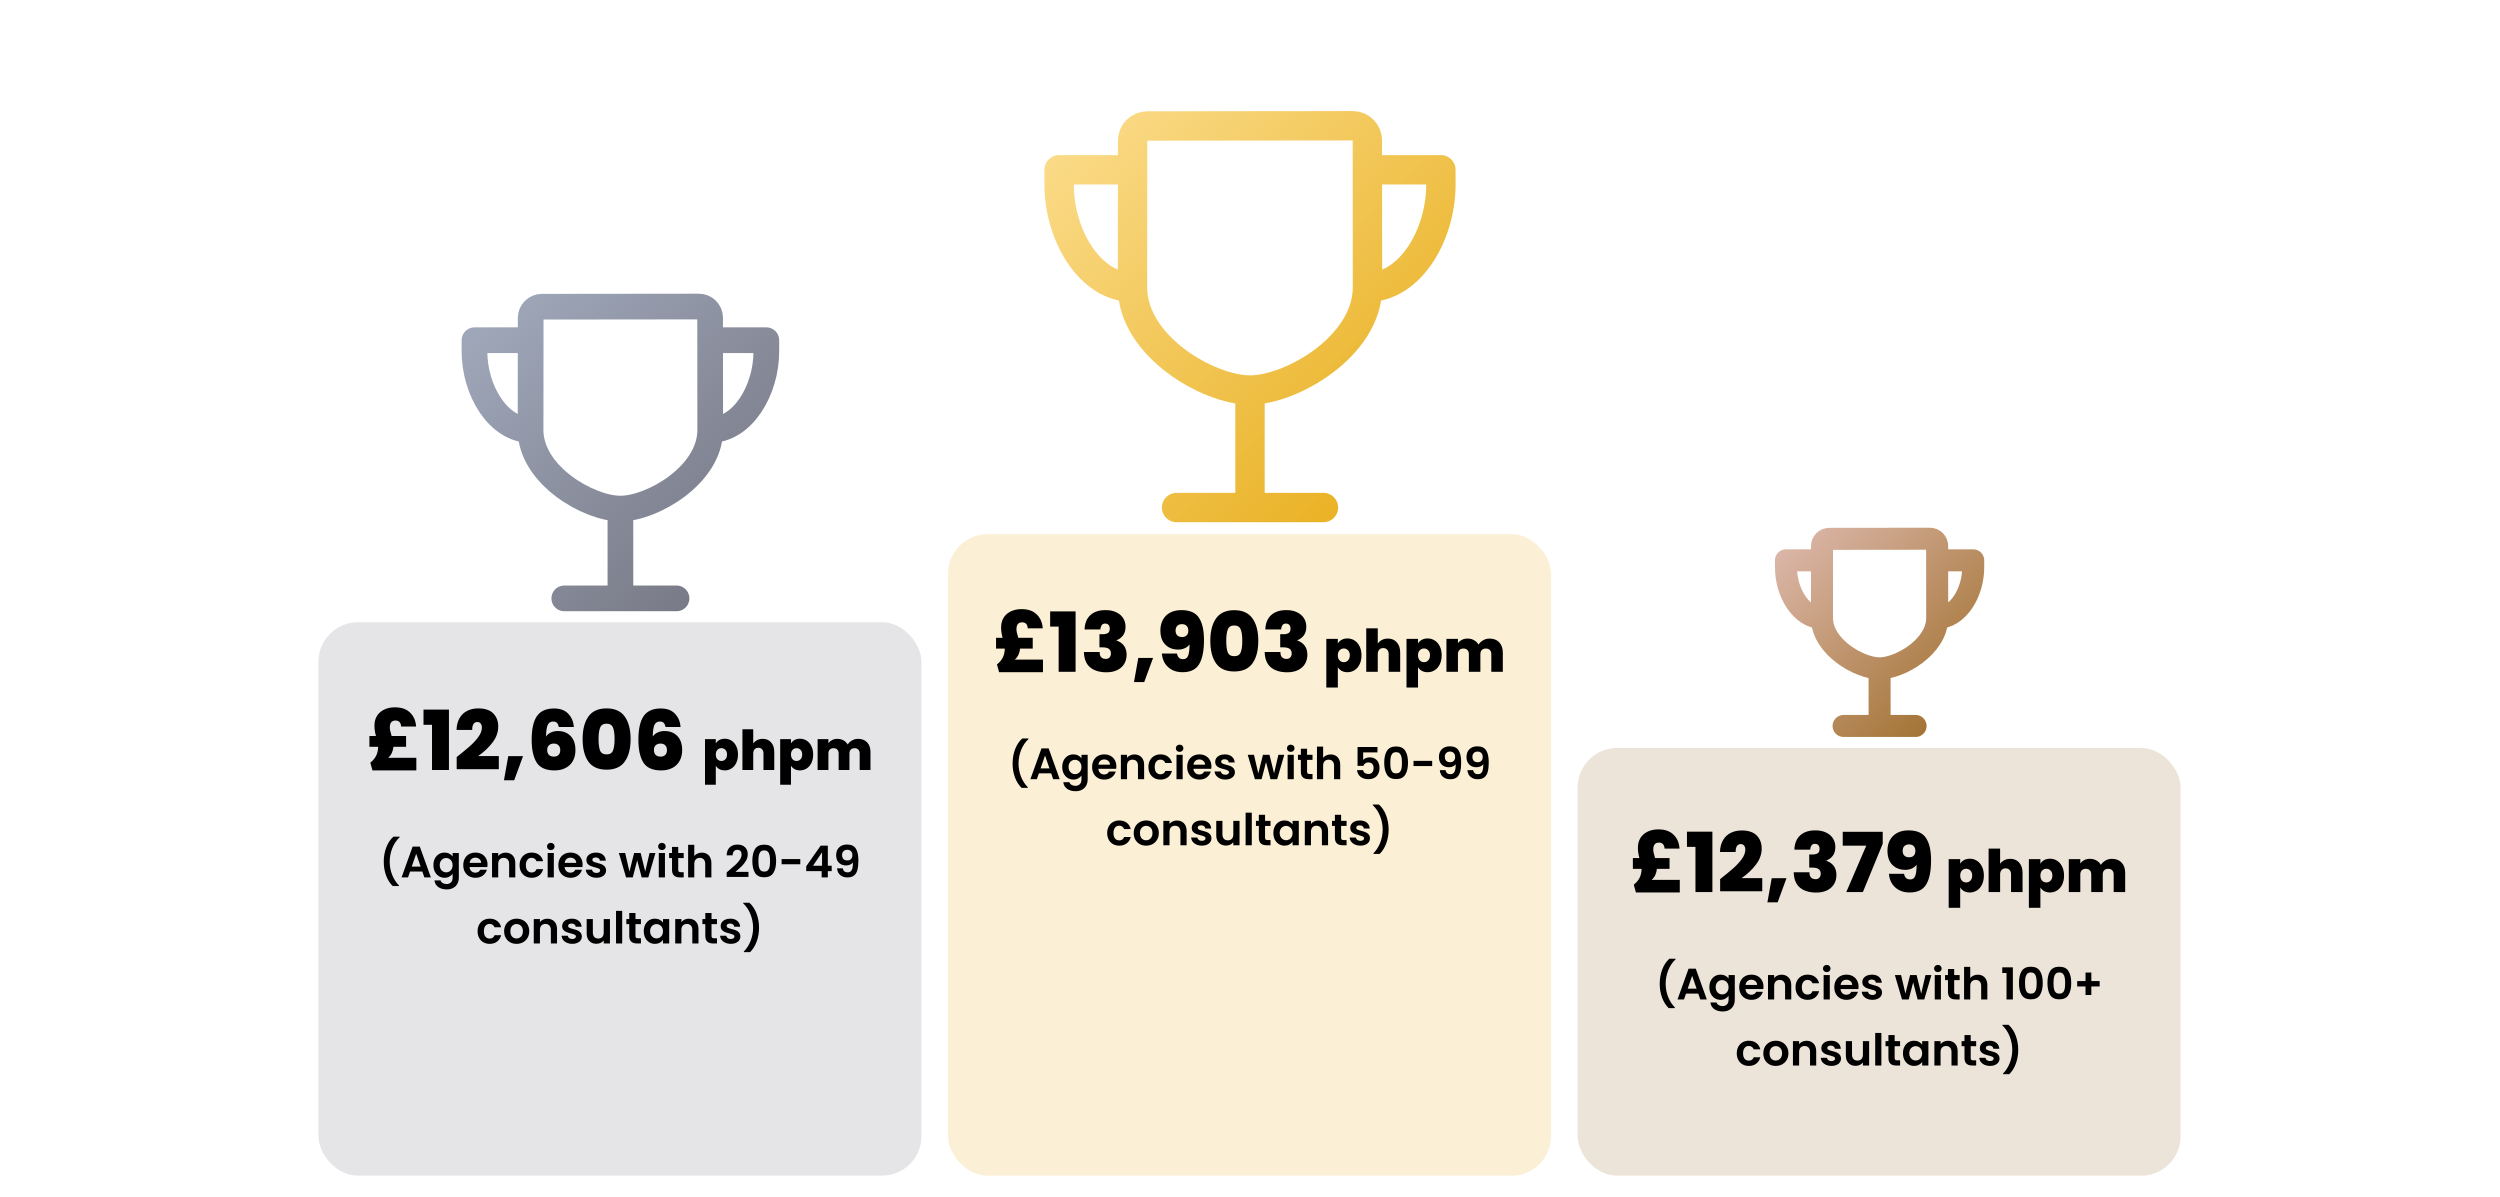 <svg width="2724" height="1304" viewBox="0 0 2724 1304" fill="none" xmlns="http://www.w3.org/2000/svg">
<rect width="2724" height="1304" fill="white"/>
<path d="M1282 553H1442M1362 553V425M1490 313C1490 262.36 1489.92 178.37 1489.88 153C1489.88 148.757 1488.19 144.687 1485.19 141.686C1482.19 138.686 1478.12 137 1473.88 137L1250.09 137.26C1245.86 137.26 1241.79 138.939 1238.79 141.929C1235.79 144.918 1234.1 148.975 1234.09 153.21C1234.09 183.79 1233.96 282.38 1233.96 313C1233.96 377.28 1316.96 425 1361.96 425C1406.96 425 1490 377.28 1490 313ZM1490 313C1536.45 313 1570 256.22 1570 201V185H1490M1234 185H1154V201C1154 256.22 1187.55 313 1234 313" stroke="url(#paint0_linear_73_25)" stroke-width="32" stroke-linecap="round" stroke-linejoin="round"/>
<path d="M614.846 652H737.154M676 652V554.154M773.846 468.538C773.846 429.828 773.785 365.624 773.754 346.231C773.754 342.987 772.466 339.876 770.172 337.582C767.878 335.289 764.767 334 761.524 334L590.453 334.199C587.216 334.199 584.111 335.482 581.818 337.768C579.526 340.053 578.233 343.154 578.223 346.391C578.223 369.767 578.123 445.132 578.123 468.538C578.123 517.676 641.57 554.154 675.969 554.154C710.368 554.154 773.846 517.676 773.846 468.538ZM773.846 468.538C809.354 468.538 835 425.135 835 382.923V370.692H773.846M578.154 370.692H517V382.923C517 425.135 542.646 468.538 578.154 468.538" stroke="url(#paint1_linear_73_25)" stroke-width="28" stroke-linecap="round" stroke-linejoin="round"/>
<path d="M2008.77 791H2087.23M2048 791V728.231M2110.77 673.308C2110.77 648.475 2110.73 607.287 2110.71 594.846C2110.71 592.765 2109.88 590.77 2108.41 589.298C2106.94 587.827 2104.95 587 2102.86 587L1993.12 587.127C1991.04 587.127 1989.05 587.951 1987.58 589.417C1986.11 590.883 1985.28 592.872 1985.27 594.949C1985.27 609.945 1985.21 658.292 1985.21 673.308C1985.21 704.83 2025.91 728.231 2047.98 728.231C2070.05 728.231 2110.77 704.83 2110.77 673.308ZM2110.77 673.308C2133.55 673.308 2150 645.464 2150 618.385V610.538H2110.77M1985.23 610.538H1946V618.385C1946 645.464 1962.45 673.308 1985.23 673.308" stroke="url(#paint2_linear_73_25)" stroke-width="24" stroke-linecap="round" stroke-linejoin="round"/>
<rect x="347" y="678" width="657" height="603" rx="43" fill="#7F808E" fill-opacity="0.2"/>
<rect x="1719" y="815" width="657" height="466" rx="43" fill="#A97B41" fill-opacity="0.2"/>
<rect x="1033" y="582" width="657" height="699" rx="43" fill="#EBB52D" fill-opacity="0.2"/>
<path d="M1136.42 718.68V732.45H1088.63L1086.29 723.99C1089.17 721.65 1091.27 719.16 1092.59 716.52C1093.97 713.82 1094.72 710.55 1094.84 706.71H1085.3V694.92H1092.41C1091.33 691.02 1090.79 687.27 1090.79 683.67C1090.79 679.53 1091.72 675.96 1093.58 672.96C1095.5 669.96 1098.14 667.68 1101.5 666.12C1104.86 664.5 1108.73 663.69 1113.11 663.69C1120.25 663.69 1125.77 665.64 1129.67 669.54C1133.63 673.38 1135.79 678.42 1136.15 684.66H1119.86C1119.56 680.28 1117.49 678.09 1113.65 678.09C1111.61 678.09 1110.08 678.72 1109.06 679.98C1108.04 681.24 1107.53 683.1 1107.53 685.56C1107.53 686.76 1107.68 688.02 1107.98 689.34C1108.28 690.66 1108.79 692.52 1109.51 694.92H1125.26V706.71H1111.49C1111.31 708.81 1110.77 710.94 1109.87 713.1C1108.97 715.2 1107.59 717.06 1105.73 718.68H1136.42ZM1144.24 682.77V666.21H1171.96V732H1153.51V682.77H1144.24ZM1181.75 685.83C1181.99 679.05 1184.09 673.86 1188.05 670.26C1192.01 666.6 1197.53 664.77 1204.61 664.77C1209.23 664.77 1213.16 665.58 1216.4 667.2C1219.7 668.76 1222.19 670.92 1223.87 673.68C1225.55 676.38 1226.39 679.44 1226.39 682.86C1226.39 686.94 1225.4 690.21 1223.42 692.67C1221.44 695.07 1219.19 696.69 1216.67 697.53V697.89C1223.93 700.59 1227.56 705.75 1227.56 713.37C1227.56 717.15 1226.69 720.48 1224.95 723.36C1223.21 726.24 1220.69 728.49 1217.39 730.11C1214.09 731.73 1210.16 732.54 1205.6 732.54C1198.1 732.54 1192.16 730.74 1187.78 727.14C1183.46 723.48 1181.21 717.9 1181.03 710.4H1198.22C1198.1 712.8 1198.61 714.66 1199.75 715.98C1200.89 717.3 1202.6 717.96 1204.88 717.96C1206.62 717.96 1207.97 717.42 1208.93 716.34C1209.95 715.26 1210.46 713.82 1210.46 712.02C1210.46 709.74 1209.71 708.06 1208.21 706.98C1206.77 705.9 1204.4 705.36 1201.1 705.36H1197.95V691.05H1201.01C1203.29 691.11 1205.21 690.75 1206.77 689.97C1208.39 689.13 1209.2 687.48 1209.2 685.02C1209.2 683.16 1208.75 681.78 1207.85 680.88C1206.95 679.92 1205.72 679.44 1204.16 679.44C1202.42 679.44 1201.13 680.07 1200.29 681.33C1199.51 682.53 1199.06 684.03 1198.94 685.83H1181.75ZM1256.39 716.88L1246.76 743.16H1235.6L1240.28 716.88H1256.39ZM1282.44 712.11C1283.16 716.19 1285.38 718.23 1289.1 718.23C1291.8 718.23 1293.63 716.97 1294.59 714.45C1295.61 711.87 1296.12 707.76 1296.12 702.12C1294.92 703.86 1293.24 705.24 1291.08 706.26C1288.92 707.28 1286.49 707.79 1283.79 707.79C1278.03 707.79 1273.35 705.99 1269.75 702.39C1266.15 698.79 1264.35 693.6 1264.35 686.82C1264.35 682.38 1265.28 678.51 1267.14 675.21C1269 671.85 1271.64 669.27 1275.06 667.47C1278.54 665.67 1282.59 664.77 1287.21 664.77C1296.39 664.77 1302.78 667.56 1306.38 673.14C1310.04 678.66 1311.87 686.7 1311.87 697.26C1311.87 709.08 1310.1 717.9 1306.56 723.72C1303.08 729.54 1297.08 732.45 1288.56 732.45C1283.94 732.45 1279.95 731.52 1276.59 729.66C1273.29 727.74 1270.74 725.25 1268.94 722.19C1267.2 719.07 1266.21 715.71 1265.97 712.11H1282.44ZM1288.02 694.11C1290.12 694.11 1291.77 693.51 1292.97 692.31C1294.17 691.05 1294.77 689.37 1294.77 687.27C1294.77 684.87 1294.14 683.07 1292.88 681.87C1291.68 680.67 1290 680.07 1287.84 680.07C1285.68 680.07 1283.97 680.7 1282.71 681.96C1281.51 683.16 1280.91 684.9 1280.91 687.18C1280.91 689.28 1281.51 690.96 1282.71 692.22C1283.97 693.48 1285.74 694.11 1288.02 694.11ZM1318.75 698.16C1318.75 687.84 1320.85 679.71 1325.05 673.77C1329.25 667.83 1335.85 664.86 1344.85 664.86C1353.85 664.86 1360.45 667.83 1364.65 673.77C1368.91 679.71 1371.04 687.84 1371.04 698.16C1371.04 708.6 1368.94 716.79 1364.74 722.73C1360.54 728.67 1353.91 731.64 1344.85 731.64C1335.79 731.64 1329.16 728.67 1324.96 722.73C1320.82 716.79 1318.75 708.6 1318.75 698.16ZM1353.58 698.16C1353.58 692.76 1353.01 688.65 1351.87 685.83C1350.73 682.95 1348.39 681.51 1344.85 681.51C1341.31 681.51 1338.97 682.95 1337.83 685.83C1336.69 688.65 1336.12 692.76 1336.12 698.16C1336.12 703.68 1336.66 707.88 1337.74 710.76C1338.88 713.58 1341.25 714.99 1344.85 714.99C1348.45 714.99 1350.79 713.58 1351.87 710.76C1353.01 707.88 1353.58 703.68 1353.58 698.16ZM1378.71 685.83C1378.95 679.05 1381.05 673.86 1385.01 670.26C1388.97 666.6 1394.49 664.77 1401.57 664.77C1406.19 664.77 1410.12 665.58 1413.36 667.2C1416.66 668.76 1419.15 670.92 1420.83 673.68C1422.51 676.38 1423.35 679.44 1423.35 682.86C1423.35 686.94 1422.36 690.21 1420.38 692.67C1418.4 695.07 1416.15 696.69 1413.63 697.53V697.89C1420.89 700.59 1424.52 705.75 1424.52 713.37C1424.52 717.15 1423.65 720.48 1421.91 723.36C1420.17 726.24 1417.65 728.49 1414.35 730.11C1411.05 731.73 1407.12 732.54 1402.56 732.54C1395.06 732.54 1389.12 730.74 1384.74 727.14C1380.42 723.48 1378.17 717.9 1377.99 710.4H1395.18C1395.06 712.8 1395.57 714.66 1396.71 715.98C1397.85 717.3 1399.56 717.96 1401.84 717.96C1403.58 717.96 1404.93 717.42 1405.89 716.34C1406.91 715.26 1407.42 713.82 1407.42 712.02C1407.42 709.74 1406.67 708.06 1405.17 706.98C1403.73 705.9 1401.36 705.36 1398.06 705.36H1394.91V691.05H1397.97C1400.25 691.11 1402.17 690.75 1403.73 689.97C1405.35 689.13 1406.16 687.48 1406.16 685.02C1406.16 683.16 1405.71 681.78 1404.81 680.88C1403.91 679.92 1402.68 679.44 1401.12 679.44C1399.38 679.44 1398.09 680.07 1397.25 681.33C1396.47 682.53 1396.02 684.03 1395.9 685.83H1378.71ZM1457.7 701.088C1458.68 699.424 1460.07 698.101 1461.86 697.12C1463.65 696.139 1465.76 695.648 1468.2 695.648C1471.05 695.648 1473.64 696.395 1475.94 697.888C1478.29 699.381 1480.12 701.515 1481.44 704.288C1482.81 707.061 1483.49 710.304 1483.49 714.016C1483.49 717.728 1482.81 720.992 1481.44 723.808C1480.12 726.581 1478.29 728.715 1475.94 730.208C1473.64 731.701 1471.05 732.448 1468.2 732.448C1465.76 732.448 1463.65 731.957 1461.86 730.976C1460.11 729.995 1458.72 728.672 1457.7 727.008V749.152H1445.16V696.096H1457.7V701.088ZM1470.76 714.016C1470.76 711.669 1470.12 709.856 1468.84 708.576C1467.6 707.253 1466.06 706.592 1464.23 706.592C1462.39 706.592 1460.84 707.253 1459.56 708.576C1458.32 709.899 1457.7 711.712 1457.7 714.016C1457.7 716.363 1458.32 718.197 1459.56 719.52C1460.84 720.843 1462.39 721.504 1464.23 721.504C1466.06 721.504 1467.6 720.843 1468.84 719.52C1470.12 718.155 1470.76 716.32 1470.76 714.016ZM1512.27 695.776C1516.37 695.776 1519.61 697.163 1522 699.936C1524.43 702.667 1525.65 706.379 1525.65 711.072V732H1513.1V712.736C1513.1 710.688 1512.57 709.088 1511.5 707.936C1510.44 706.741 1509.01 706.144 1507.22 706.144C1505.34 706.144 1503.87 706.741 1502.8 707.936C1501.73 709.088 1501.2 710.688 1501.2 712.736V732H1488.66V684.64H1501.2V701.216C1502.31 699.595 1503.8 698.293 1505.68 697.312C1507.6 696.288 1509.8 695.776 1512.27 695.776ZM1545.07 701.088C1546.06 699.424 1547.44 698.101 1549.23 697.12C1551.03 696.139 1553.14 695.648 1555.57 695.648C1558.43 695.648 1561.01 696.395 1563.31 697.888C1565.66 699.381 1567.5 701.515 1568.82 704.288C1570.18 707.061 1570.87 710.304 1570.87 714.016C1570.87 717.728 1570.18 720.992 1568.82 723.808C1567.5 726.581 1565.66 728.715 1563.31 730.208C1561.01 731.701 1558.43 732.448 1555.57 732.448C1553.14 732.448 1551.03 731.957 1549.23 730.976C1547.48 729.995 1546.1 728.672 1545.07 727.008V749.152H1532.53V696.096H1545.07V701.088ZM1558.13 714.016C1558.13 711.669 1557.49 709.856 1556.21 708.576C1554.97 707.253 1553.44 706.592 1551.6 706.592C1549.77 706.592 1548.21 707.253 1546.93 708.576C1545.69 709.899 1545.07 711.712 1545.07 714.016C1545.07 716.363 1545.69 718.197 1546.93 719.52C1548.21 720.843 1549.77 721.504 1551.6 721.504C1553.44 721.504 1554.97 720.843 1556.21 719.52C1557.49 718.155 1558.13 716.32 1558.13 714.016ZM1622.94 695.776C1627.46 695.776 1631.01 697.141 1633.57 699.872C1636.17 702.603 1637.47 706.336 1637.47 711.072V732H1624.93V712.736C1624.93 710.816 1624.39 709.323 1623.33 708.256C1622.26 707.189 1620.81 706.656 1618.97 706.656C1617.14 706.656 1615.69 707.189 1614.62 708.256C1613.56 709.323 1613.02 710.816 1613.02 712.736V732H1600.48V712.736C1600.48 710.816 1599.94 709.323 1598.88 708.256C1597.85 707.189 1596.42 706.656 1594.59 706.656C1592.71 706.656 1591.24 707.189 1590.17 708.256C1589.11 709.323 1588.57 710.816 1588.57 712.736V732H1576.03V696.096H1588.57V700.832C1589.68 699.296 1591.11 698.08 1592.86 697.184C1594.65 696.245 1596.7 695.776 1599.01 695.776C1601.65 695.776 1604 696.352 1606.05 697.504C1608.14 698.656 1609.78 700.277 1610.97 702.368C1612.25 700.405 1613.94 698.827 1616.03 697.632C1618.12 696.395 1620.42 695.776 1622.94 695.776ZM1113.11 858.456C1110 855.448 1107.59 851.608 1105.86 846.936C1104.16 842.264 1103.32 837.256 1103.32 831.912C1103.32 826.44 1104.21 821.304 1106 816.504C1107.8 811.672 1110.4 807.72 1113.83 804.648H1120.6V805.272C1117.08 808.632 1114.39 812.664 1112.53 817.368C1110.71 822.072 1109.8 826.92 1109.8 831.912C1109.8 836.776 1110.66 841.48 1112.39 846.024C1114.15 850.536 1116.64 854.456 1119.88 857.784V858.456H1113.11ZM1145.33 842.616H1131.99L1129.78 849H1122.72L1134.77 815.448H1142.6L1154.64 849H1147.54L1145.33 842.616ZM1143.51 837.24L1138.66 823.224L1133.81 837.24H1143.51ZM1169.56 821.976C1171.55 821.976 1173.29 822.376 1174.8 823.176C1176.3 823.944 1177.48 824.952 1178.35 826.2V822.408H1185.12V849.192C1185.12 851.656 1184.62 853.848 1183.63 855.768C1182.64 857.72 1181.15 859.256 1179.16 860.376C1177.18 861.528 1174.78 862.104 1171.96 862.104C1168.19 862.104 1165.08 861.224 1162.65 859.464C1160.25 857.704 1158.89 855.304 1158.57 852.264H1165.24C1165.6 853.48 1166.35 854.44 1167.5 855.144C1168.68 855.88 1170.11 856.248 1171.77 856.248C1173.72 856.248 1175.31 855.656 1176.52 854.472C1177.74 853.32 1178.35 851.56 1178.35 849.192V845.064C1177.48 846.312 1176.28 847.352 1174.75 848.184C1173.24 849.016 1171.52 849.432 1169.56 849.432C1167.32 849.432 1165.28 848.856 1163.42 847.704C1161.56 846.552 1160.09 844.936 1159 842.856C1157.95 840.744 1157.42 838.328 1157.42 835.608C1157.42 832.92 1157.95 830.536 1159 828.456C1160.09 826.376 1161.55 824.776 1163.37 823.656C1165.23 822.536 1167.29 821.976 1169.56 821.976ZM1178.35 835.704C1178.35 834.072 1178.03 832.68 1177.39 831.528C1176.75 830.344 1175.88 829.448 1174.8 828.84C1173.71 828.2 1172.54 827.88 1171.29 827.88C1170.04 827.88 1168.89 828.184 1167.84 828.792C1166.78 829.4 1165.92 830.296 1165.24 831.48C1164.6 832.632 1164.28 834.008 1164.28 835.608C1164.28 837.208 1164.6 838.616 1165.24 839.832C1165.92 841.016 1166.78 841.928 1167.84 842.568C1168.92 843.208 1170.08 843.528 1171.29 843.528C1172.54 843.528 1173.71 843.224 1174.8 842.616C1175.88 841.976 1176.75 841.08 1177.39 839.928C1178.03 838.744 1178.35 837.336 1178.35 835.704ZM1216.4 835.128C1216.4 836.088 1216.34 836.952 1216.21 837.72H1196.77C1196.93 839.64 1197.6 841.144 1198.78 842.232C1199.97 843.32 1201.42 843.864 1203.15 843.864C1205.65 843.864 1207.42 842.792 1208.48 840.648H1215.73C1214.96 843.208 1213.49 845.32 1211.31 846.984C1209.14 848.616 1206.46 849.432 1203.3 849.432C1200.74 849.432 1198.43 848.872 1196.38 847.752C1194.37 846.6 1192.78 844.984 1191.63 842.904C1190.51 840.824 1189.95 838.424 1189.95 835.704C1189.95 832.952 1190.51 830.536 1191.63 828.456C1192.75 826.376 1194.32 824.776 1196.34 823.656C1198.35 822.536 1200.67 821.976 1203.3 821.976C1205.82 821.976 1208.08 822.52 1210.06 823.608C1212.08 824.696 1213.63 826.248 1214.72 828.264C1215.84 830.248 1216.4 832.536 1216.4 835.128ZM1209.44 833.208C1209.41 831.48 1208.78 830.104 1207.57 829.08C1206.35 828.024 1204.86 827.496 1203.1 827.496C1201.44 827.496 1200.03 828.008 1198.88 829.032C1197.76 830.024 1197.07 831.416 1196.82 833.208H1209.44ZM1236.04 822.024C1239.21 822.024 1241.77 823.032 1243.72 825.048C1245.67 827.032 1246.65 829.816 1246.65 833.4V849H1239.93V834.312C1239.93 832.2 1239.4 830.584 1238.34 829.464C1237.29 828.312 1235.85 827.736 1234.02 827.736C1232.17 827.736 1230.7 828.312 1229.61 829.464C1228.55 830.584 1228.02 832.2 1228.02 834.312V849H1221.3V822.408H1228.02V825.72C1228.92 824.568 1230.06 823.672 1231.43 823.032C1232.84 822.36 1234.38 822.024 1236.04 822.024ZM1251.31 835.704C1251.31 832.952 1251.87 830.552 1252.99 828.504C1254.11 826.424 1255.66 824.824 1257.65 823.704C1259.63 822.552 1261.9 821.976 1264.46 821.976C1267.76 821.976 1270.48 822.808 1272.62 824.472C1274.8 826.104 1276.25 828.408 1276.99 831.384H1269.74C1269.36 830.232 1268.7 829.336 1267.77 828.696C1266.88 828.024 1265.76 827.688 1264.41 827.688C1262.49 827.688 1260.97 828.392 1259.85 829.8C1258.73 831.176 1258.17 833.144 1258.17 835.704C1258.17 838.232 1258.73 840.2 1259.85 841.608C1260.97 842.984 1262.49 843.672 1264.41 843.672C1267.13 843.672 1268.91 842.456 1269.74 840.024H1276.99C1276.25 842.904 1274.8 845.192 1272.62 846.888C1270.45 848.584 1267.73 849.432 1264.46 849.432C1261.9 849.432 1259.63 848.872 1257.65 847.752C1255.66 846.6 1254.11 845 1252.99 842.952C1251.87 840.872 1251.31 838.456 1251.31 835.704ZM1285.32 819.24C1284.14 819.24 1283.15 818.872 1282.35 818.136C1281.58 817.368 1281.19 816.424 1281.19 815.304C1281.19 814.184 1281.58 813.256 1282.35 812.52C1283.15 811.752 1284.14 811.368 1285.32 811.368C1286.51 811.368 1287.48 811.752 1288.25 812.52C1289.05 813.256 1289.45 814.184 1289.45 815.304C1289.45 816.424 1289.05 817.368 1288.25 818.136C1287.48 818.872 1286.51 819.24 1285.32 819.24ZM1288.63 822.408V849H1281.91V822.408H1288.63ZM1319.99 835.128C1319.99 836.088 1319.93 836.952 1319.8 837.72H1300.36C1300.52 839.64 1301.19 841.144 1302.38 842.232C1303.56 843.32 1305.02 843.864 1306.74 843.864C1309.24 843.864 1311.02 842.792 1312.07 840.648H1319.32C1318.55 843.208 1317.08 845.32 1314.9 846.984C1312.73 848.616 1310.06 849.432 1306.89 849.432C1304.33 849.432 1302.02 848.872 1299.98 847.752C1297.96 846.6 1296.38 844.984 1295.22 842.904C1294.1 840.824 1293.54 838.424 1293.54 835.704C1293.54 832.952 1294.1 830.536 1295.22 828.456C1296.34 826.376 1297.91 824.776 1299.93 823.656C1301.94 822.536 1304.26 821.976 1306.89 821.976C1309.42 821.976 1311.67 822.52 1313.66 823.608C1315.67 824.696 1317.22 826.248 1318.31 828.264C1319.43 830.248 1319.99 832.536 1319.99 835.128ZM1313.03 833.208C1313 831.48 1312.38 830.104 1311.16 829.08C1309.94 828.024 1308.46 827.496 1306.7 827.496C1305.03 827.496 1303.62 828.008 1302.47 829.032C1301.35 830.024 1300.66 831.416 1300.41 833.208H1313.03ZM1335.07 849.432C1332.9 849.432 1330.95 849.048 1329.22 848.28C1327.49 847.48 1326.11 846.408 1325.09 845.064C1324.1 843.72 1323.55 842.232 1323.46 840.6H1330.23C1330.35 841.624 1330.85 842.472 1331.71 843.144C1332.61 843.816 1333.71 844.152 1335.03 844.152C1336.31 844.152 1337.3 843.896 1338 843.384C1338.74 842.872 1339.11 842.216 1339.11 841.416C1339.11 840.552 1338.66 839.912 1337.76 839.496C1336.9 839.048 1335.51 838.568 1333.59 838.056C1331.6 837.576 1329.97 837.08 1328.69 836.568C1327.44 836.056 1326.35 835.272 1325.43 834.216C1324.53 833.16 1324.08 831.736 1324.08 829.944C1324.08 828.472 1324.5 827.128 1325.33 825.912C1326.19 824.696 1327.41 823.736 1328.98 823.032C1330.58 822.328 1332.45 821.976 1334.59 821.976C1337.76 821.976 1340.29 822.776 1342.18 824.376C1344.07 825.944 1345.11 828.072 1345.3 830.76H1338.87C1338.77 829.704 1338.32 828.872 1337.52 828.264C1336.75 827.624 1335.71 827.304 1334.4 827.304C1333.19 827.304 1332.24 827.528 1331.57 827.976C1330.93 828.424 1330.61 829.048 1330.61 829.848C1330.61 830.744 1331.06 831.432 1331.95 831.912C1332.85 832.36 1334.24 832.824 1336.13 833.304C1338.05 833.784 1339.63 834.28 1340.88 834.792C1342.13 835.304 1343.2 836.104 1344.1 837.192C1345.03 838.248 1345.51 839.656 1345.54 841.416C1345.54 842.952 1345.11 844.328 1344.24 845.544C1343.41 846.76 1342.19 847.72 1340.59 848.424C1339.03 849.096 1337.19 849.432 1335.07 849.432ZM1399.36 822.408L1391.58 849H1384.33L1379.48 830.424L1374.64 849H1367.34L1359.52 822.408H1366.33L1371.04 842.664L1376.12 822.408H1383.23L1388.22 842.616L1392.92 822.408H1399.36ZM1406.4 819.24C1405.22 819.24 1404.22 818.872 1403.42 818.136C1402.66 817.368 1402.27 816.424 1402.27 815.304C1402.27 814.184 1402.66 813.256 1403.42 812.52C1404.22 811.752 1405.22 811.368 1406.4 811.368C1407.58 811.368 1408.56 811.752 1409.33 812.52C1410.13 813.256 1410.53 814.184 1410.53 815.304C1410.53 816.424 1410.13 817.368 1409.33 818.136C1408.56 818.872 1407.58 819.24 1406.4 819.24ZM1409.71 822.408V849H1402.99V822.408H1409.71ZM1424.18 827.928V840.792C1424.18 841.688 1424.38 842.344 1424.8 842.76C1425.25 843.144 1425.98 843.336 1427.01 843.336H1430.13V849H1425.9C1420.24 849 1417.41 846.248 1417.41 840.744V827.928H1414.24V822.408H1417.41V815.832H1424.18V822.408H1430.13V827.928H1424.18ZM1449.94 822.024C1451.95 822.024 1453.74 822.472 1455.31 823.368C1456.88 824.232 1458.1 825.528 1458.96 827.256C1459.86 828.952 1460.3 831 1460.3 833.4V849H1453.58V834.312C1453.58 832.2 1453.06 830.584 1452 829.464C1450.94 828.312 1449.5 827.736 1447.68 827.736C1445.82 827.736 1444.35 828.312 1443.26 829.464C1442.21 830.584 1441.68 832.2 1441.68 834.312V849H1434.96V813.48H1441.68V825.72C1442.54 824.568 1443.7 823.672 1445.14 823.032C1446.58 822.36 1448.18 822.024 1449.94 822.024ZM1500.88 819.816H1485.33V828.024C1486 827.192 1486.96 826.52 1488.21 826.008C1489.46 825.464 1490.79 825.192 1492.2 825.192C1494.76 825.192 1496.85 825.752 1498.48 826.872C1500.12 827.992 1501.3 829.432 1502.04 831.192C1502.77 832.92 1503.14 834.776 1503.14 836.76C1503.14 840.44 1502.08 843.4 1499.97 845.64C1497.89 847.88 1494.92 849 1491.04 849C1487.4 849 1484.48 848.088 1482.31 846.264C1480.13 844.44 1478.9 842.056 1478.61 839.112H1485.14C1485.43 840.392 1486.07 841.416 1487.06 842.184C1488.08 842.952 1489.38 843.336 1490.95 843.336C1492.84 843.336 1494.26 842.744 1495.22 841.56C1496.18 840.376 1496.66 838.808 1496.66 836.856C1496.66 834.872 1496.16 833.368 1495.17 832.344C1494.21 831.288 1492.79 830.76 1490.9 830.76C1489.56 830.76 1488.44 831.096 1487.54 831.768C1486.64 832.44 1486 833.336 1485.62 834.456H1479.19V813.912H1500.88V819.816ZM1508.25 831.048C1508.25 825.512 1509.25 821.176 1511.23 818.04C1513.25 814.904 1516.57 813.336 1521.21 813.336C1525.85 813.336 1529.17 814.904 1531.15 818.04C1533.17 821.176 1534.17 825.512 1534.17 831.048C1534.17 836.616 1533.17 840.984 1531.15 844.152C1529.17 847.32 1525.85 848.904 1521.21 848.904C1516.57 848.904 1513.25 847.32 1511.23 844.152C1509.25 840.984 1508.25 836.616 1508.25 831.048ZM1527.55 831.048C1527.55 828.68 1527.39 826.696 1527.07 825.096C1526.78 823.464 1526.17 822.136 1525.25 821.112C1524.35 820.088 1523.01 819.576 1521.21 819.576C1519.42 819.576 1518.06 820.088 1517.13 821.112C1516.24 822.136 1515.63 823.464 1515.31 825.096C1515.02 826.696 1514.88 828.68 1514.88 831.048C1514.88 833.48 1515.02 835.528 1515.31 837.192C1515.6 838.824 1516.21 840.152 1517.13 841.176C1518.06 842.168 1519.42 842.664 1521.21 842.664C1523.01 842.664 1524.37 842.168 1525.29 841.176C1526.22 840.152 1526.83 838.824 1527.12 837.192C1527.41 835.528 1527.55 833.48 1527.55 831.048ZM1560.5 829.032V834.696H1540.15V829.032H1560.5ZM1575.05 839.16C1575.3 840.568 1575.88 841.656 1576.77 842.424C1577.7 843.16 1578.93 843.528 1580.47 843.528C1582.45 843.528 1583.89 842.712 1584.79 841.08C1585.69 839.416 1586.13 836.632 1586.13 832.728C1585.4 833.752 1584.36 834.552 1583.01 835.128C1581.7 835.704 1580.28 835.992 1578.74 835.992C1576.69 835.992 1574.84 835.576 1573.17 834.744C1571.54 833.88 1570.25 832.616 1569.29 830.952C1568.33 829.256 1567.85 827.208 1567.85 824.808C1567.85 821.256 1568.9 818.44 1571.01 816.36C1573.13 814.248 1576.01 813.192 1579.65 813.192C1584.2 813.192 1587.4 814.648 1589.25 817.56C1591.14 820.472 1592.09 824.856 1592.09 830.712C1592.09 834.872 1591.72 838.28 1590.98 840.936C1590.28 843.592 1589.05 845.608 1587.29 846.984C1585.56 848.36 1583.19 849.048 1580.18 849.048C1577.81 849.048 1575.8 848.6 1574.13 847.704C1572.47 846.776 1571.19 845.576 1570.29 844.104C1569.43 842.6 1568.93 840.952 1568.81 839.16H1575.05ZM1580.13 830.52C1581.8 830.52 1583.11 830.008 1584.07 828.984C1585.03 827.96 1585.51 826.584 1585.51 824.856C1585.51 822.968 1585 821.512 1583.97 820.488C1582.98 819.432 1581.62 818.904 1579.89 818.904C1578.17 818.904 1576.79 819.448 1575.77 820.536C1574.77 821.592 1574.28 823 1574.28 824.76C1574.28 826.456 1574.76 827.848 1575.72 828.936C1576.71 829.992 1578.18 830.52 1580.13 830.52ZM1605.09 839.16C1605.35 840.568 1605.93 841.656 1606.82 842.424C1607.75 843.16 1608.98 843.528 1610.52 843.528C1612.5 843.528 1613.94 842.712 1614.84 841.08C1615.73 839.416 1616.18 836.632 1616.18 832.728C1615.45 833.752 1614.41 834.552 1613.06 835.128C1611.75 835.704 1610.33 835.992 1608.79 835.992C1606.74 835.992 1604.89 835.576 1603.22 834.744C1601.59 833.88 1600.29 832.616 1599.33 830.952C1598.37 829.256 1597.89 827.208 1597.89 824.808C1597.89 821.256 1598.95 818.44 1601.06 816.36C1603.17 814.248 1606.05 813.192 1609.7 813.192C1614.25 813.192 1617.45 814.648 1619.3 817.56C1621.19 820.472 1622.13 824.856 1622.13 830.712C1622.13 834.872 1621.77 838.28 1621.03 840.936C1620.33 843.592 1619.09 845.608 1617.33 846.984C1615.61 848.36 1613.24 849.048 1610.23 849.048C1607.86 849.048 1605.85 848.6 1604.18 847.704C1602.52 846.776 1601.24 845.576 1600.34 844.104C1599.48 842.6 1598.98 840.952 1598.85 839.16H1605.09ZM1610.18 830.52C1611.85 830.52 1613.16 830.008 1614.12 828.984C1615.08 827.96 1615.56 826.584 1615.56 824.856C1615.56 822.968 1615.05 821.512 1614.02 820.488C1613.03 819.432 1611.67 818.904 1609.94 818.904C1608.21 818.904 1606.84 819.448 1605.81 820.536C1604.82 821.592 1604.33 823 1604.33 824.76C1604.33 826.456 1604.81 827.848 1605.77 828.936C1606.76 829.992 1608.23 830.52 1610.18 830.52ZM1206.38 907.704C1206.38 904.952 1206.94 902.552 1208.06 900.504C1209.18 898.424 1210.73 896.824 1212.72 895.704C1214.7 894.552 1216.97 893.976 1219.53 893.976C1222.83 893.976 1225.55 894.808 1227.69 896.472C1229.87 898.104 1231.32 900.408 1232.06 903.384H1224.81C1224.43 902.232 1223.77 901.336 1222.84 900.696C1221.95 900.024 1220.83 899.688 1219.48 899.688C1217.56 899.688 1216.04 900.392 1214.92 901.8C1213.8 903.176 1213.24 905.144 1213.24 907.704C1213.24 910.232 1213.8 912.2 1214.92 913.608C1216.04 914.984 1217.56 915.672 1219.48 915.672C1222.2 915.672 1223.98 914.456 1224.81 912.024H1232.06C1231.32 914.904 1229.87 917.192 1227.69 918.888C1225.52 920.584 1222.8 921.432 1219.53 921.432C1216.97 921.432 1214.7 920.872 1212.72 919.752C1210.73 918.6 1209.18 917 1208.06 914.952C1206.94 912.872 1206.38 910.456 1206.38 907.704ZM1248.79 921.432C1246.23 921.432 1243.93 920.872 1241.88 919.752C1239.83 918.6 1238.22 916.984 1237.03 914.904C1235.88 912.824 1235.3 910.424 1235.3 907.704C1235.3 904.984 1235.9 902.584 1237.08 900.504C1238.3 898.424 1239.94 896.824 1242.02 895.704C1244.1 894.552 1246.42 893.976 1248.98 893.976C1251.54 893.976 1253.86 894.552 1255.94 895.704C1258.02 896.824 1259.66 898.424 1260.84 900.504C1262.06 902.584 1262.66 904.984 1262.66 907.704C1262.66 910.424 1262.04 912.824 1260.79 914.904C1259.58 916.984 1257.91 918.6 1255.8 919.752C1253.72 920.872 1251.38 921.432 1248.79 921.432ZM1248.79 915.576C1250.01 915.576 1251.14 915.288 1252.2 914.712C1253.29 914.104 1254.15 913.208 1254.79 912.024C1255.43 910.84 1255.75 909.4 1255.75 907.704C1255.75 905.176 1255.08 903.24 1253.74 901.896C1252.42 900.52 1250.81 899.832 1248.89 899.832C1246.97 899.832 1245.35 900.52 1244.04 901.896C1242.76 903.24 1242.12 905.176 1242.12 907.704C1242.12 910.232 1242.74 912.184 1243.99 913.56C1245.27 914.904 1246.87 915.576 1248.79 915.576ZM1282.33 894.024C1285.5 894.024 1288.06 895.032 1290.01 897.048C1291.96 899.032 1292.94 901.816 1292.94 905.4V921H1286.22V906.312C1286.22 904.2 1285.69 902.584 1284.63 901.464C1283.58 900.312 1282.14 899.736 1280.31 899.736C1278.46 899.736 1276.99 900.312 1275.9 901.464C1274.84 902.584 1274.31 904.2 1274.31 906.312V921H1267.59V894.408H1274.31V897.72C1275.21 896.568 1276.35 895.672 1277.72 895.032C1279.13 894.36 1280.67 894.024 1282.33 894.024ZM1309.5 921.432C1307.33 921.432 1305.38 921.048 1303.65 920.28C1301.92 919.48 1300.54 918.408 1299.52 917.064C1298.53 915.72 1297.98 914.232 1297.89 912.6H1304.66C1304.78 913.624 1305.28 914.472 1306.14 915.144C1307.04 915.816 1308.14 916.152 1309.46 916.152C1310.74 916.152 1311.73 915.896 1312.43 915.384C1313.17 914.872 1313.54 914.216 1313.54 913.416C1313.54 912.552 1313.09 911.912 1312.19 911.496C1311.33 911.048 1309.94 910.568 1308.02 910.056C1306.03 909.576 1304.4 909.08 1303.12 908.568C1301.87 908.056 1300.78 907.272 1299.86 906.216C1298.96 905.16 1298.51 903.736 1298.51 901.944C1298.51 900.472 1298.93 899.128 1299.76 897.912C1300.62 896.696 1301.84 895.736 1303.41 895.032C1305.01 894.328 1306.88 893.976 1309.02 893.976C1312.19 893.976 1314.72 894.776 1316.61 896.376C1318.5 897.944 1319.54 900.072 1319.73 902.76H1313.3C1313.2 901.704 1312.75 900.872 1311.95 900.264C1311.18 899.624 1310.14 899.304 1308.83 899.304C1307.62 899.304 1306.67 899.528 1306 899.976C1305.36 900.424 1305.04 901.048 1305.04 901.848C1305.04 902.744 1305.49 903.432 1306.38 903.912C1307.28 904.36 1308.67 904.824 1310.56 905.304C1312.48 905.784 1314.06 906.28 1315.31 906.792C1316.56 907.304 1317.63 908.104 1318.53 909.192C1319.46 910.248 1319.94 911.656 1319.97 913.416C1319.97 914.952 1319.54 916.328 1318.67 917.544C1317.84 918.76 1316.62 919.72 1315.02 920.424C1313.46 921.096 1311.62 921.432 1309.5 921.432ZM1350.59 894.408V921H1343.82V917.64C1342.96 918.792 1341.82 919.704 1340.41 920.376C1339.04 921.016 1337.53 921.336 1335.9 921.336C1333.82 921.336 1331.98 920.904 1330.38 920.04C1328.78 919.144 1327.52 917.848 1326.59 916.152C1325.69 914.424 1325.24 912.376 1325.24 910.008V894.408H1331.96V909.048C1331.96 911.16 1332.49 912.792 1333.55 913.944C1334.6 915.064 1336.04 915.624 1337.87 915.624C1339.72 915.624 1341.18 915.064 1342.24 913.944C1343.29 912.792 1343.82 911.16 1343.82 909.048V894.408H1350.59ZM1363.94 885.48V921H1357.22V885.48H1363.94ZM1378.4 899.928V912.792C1378.4 913.688 1378.61 914.344 1379.03 914.76C1379.47 915.144 1380.21 915.336 1381.23 915.336H1384.35V921H1380.13C1374.47 921 1371.63 918.248 1371.63 912.744V899.928H1368.47V894.408H1371.63V887.832H1378.4V894.408H1384.35V899.928H1378.4ZM1387.46 907.608C1387.46 904.92 1387.99 902.536 1389.04 900.456C1390.13 898.376 1391.59 896.776 1393.41 895.656C1395.27 894.536 1397.33 893.976 1399.6 893.976C1401.59 893.976 1403.32 894.376 1404.79 895.176C1406.29 895.976 1407.49 896.984 1408.39 898.2V894.408H1415.16V921H1408.39V917.112C1407.52 918.36 1406.32 919.4 1404.79 920.232C1403.28 921.032 1401.54 921.432 1399.56 921.432C1397.32 921.432 1395.27 920.856 1393.41 919.704C1391.59 918.552 1390.13 916.936 1389.04 914.856C1387.99 912.744 1387.46 910.328 1387.46 907.608ZM1408.39 907.704C1408.39 906.072 1408.07 904.68 1407.43 903.528C1406.79 902.344 1405.92 901.448 1404.84 900.84C1403.75 900.2 1402.58 899.88 1401.33 899.88C1400.08 899.88 1398.93 900.184 1397.88 900.792C1396.82 901.4 1395.96 902.296 1395.28 903.48C1394.64 904.632 1394.32 906.008 1394.32 907.608C1394.32 909.208 1394.64 910.616 1395.28 911.832C1395.96 913.016 1396.82 913.928 1397.88 914.568C1398.96 915.208 1400.12 915.528 1401.33 915.528C1402.58 915.528 1403.75 915.224 1404.84 914.616C1405.92 913.976 1406.79 913.08 1407.43 911.928C1408.07 910.744 1408.39 909.336 1408.39 907.704ZM1436.45 894.024C1439.62 894.024 1442.18 895.032 1444.13 897.048C1446.09 899.032 1447.06 901.816 1447.06 905.4V921H1440.34V906.312C1440.34 904.2 1439.81 902.584 1438.76 901.464C1437.7 900.312 1436.26 899.736 1434.44 899.736C1432.58 899.736 1431.11 900.312 1430.02 901.464C1428.97 902.584 1428.44 904.2 1428.44 906.312V921H1421.72V894.408H1428.44V897.72C1429.33 896.568 1430.47 895.672 1431.85 895.032C1433.25 894.36 1434.79 894.024 1436.45 894.024ZM1461.28 899.928V912.792C1461.28 913.688 1461.48 914.344 1461.9 914.76C1462.35 915.144 1463.08 915.336 1464.11 915.336H1467.23V921H1463C1457.34 921 1454.51 918.248 1454.51 912.744V899.928H1451.34V894.408H1454.51V887.832H1461.28V894.408H1467.23V899.928H1461.28ZM1482.24 921.432C1480.06 921.432 1478.11 921.048 1476.38 920.28C1474.65 919.48 1473.28 918.408 1472.25 917.064C1471.26 915.72 1470.72 914.232 1470.62 912.6H1477.39C1477.52 913.624 1478.01 914.472 1478.88 915.144C1479.77 915.816 1480.88 916.152 1482.19 916.152C1483.47 916.152 1484.46 915.896 1485.17 915.384C1485.9 914.872 1486.27 914.216 1486.27 913.416C1486.27 912.552 1485.82 911.912 1484.93 911.496C1484.06 911.048 1482.67 910.568 1480.75 910.056C1478.77 909.576 1477.13 909.08 1475.85 908.568C1474.61 908.056 1473.52 907.272 1472.59 906.216C1471.69 905.16 1471.25 903.736 1471.25 901.944C1471.25 900.472 1471.66 899.128 1472.49 897.912C1473.36 896.696 1474.57 895.736 1476.14 895.032C1477.74 894.328 1479.61 893.976 1481.76 893.976C1484.93 893.976 1487.45 894.776 1489.34 896.376C1491.23 897.944 1492.27 900.072 1492.46 902.76H1486.03C1485.93 901.704 1485.49 900.872 1484.69 900.264C1483.92 899.624 1482.88 899.304 1481.57 899.304C1480.35 899.304 1479.41 899.528 1478.73 899.976C1478.09 900.424 1477.77 901.048 1477.77 901.848C1477.77 902.744 1478.22 903.432 1479.12 903.912C1480.01 904.36 1481.41 904.824 1483.29 905.304C1485.21 905.784 1486.8 906.28 1488.05 906.792C1489.29 907.304 1490.37 908.104 1491.26 909.192C1492.19 910.248 1492.67 911.656 1492.7 913.416C1492.7 914.952 1492.27 916.328 1491.41 917.544C1490.57 918.76 1489.36 919.72 1487.76 920.424C1486.19 921.096 1484.35 921.432 1482.24 921.432ZM1496.49 930.456V929.784C1499.72 926.456 1502.2 922.536 1503.93 918.024C1505.69 913.48 1506.57 908.776 1506.57 903.912C1506.57 898.92 1505.64 894.072 1503.79 889.368C1501.96 884.664 1499.29 880.632 1495.77 877.272V876.648H1502.54C1505.96 879.72 1508.57 883.672 1510.36 888.504C1512.15 893.304 1513.05 898.44 1513.05 903.912C1513.05 909.256 1512.19 914.264 1510.46 918.936C1508.76 923.608 1506.36 927.448 1503.26 930.456H1496.49Z" fill="black"/>
<path d="M1830.29 958.68V972.45H1782.5L1780.16 963.99C1783.04 961.65 1785.14 959.16 1786.46 956.52C1787.84 953.82 1788.59 950.55 1788.71 946.71H1779.17V934.92H1786.28C1785.2 931.02 1784.66 927.27 1784.66 923.67C1784.66 919.53 1785.59 915.96 1787.45 912.96C1789.37 909.96 1792.01 907.68 1795.37 906.12C1798.73 904.5 1802.6 903.69 1806.98 903.69C1814.12 903.69 1819.64 905.64 1823.54 909.54C1827.5 913.38 1829.66 918.42 1830.02 924.66H1813.73C1813.43 920.28 1811.36 918.09 1807.52 918.09C1805.48 918.09 1803.95 918.72 1802.93 919.98C1801.91 921.24 1801.4 923.1 1801.4 925.56C1801.4 926.76 1801.55 928.02 1801.85 929.34C1802.15 930.66 1802.66 932.52 1803.38 934.92H1819.13V946.71H1805.36C1805.18 948.81 1804.64 950.94 1803.74 953.1C1802.84 955.2 1801.46 957.06 1799.6 958.68H1830.29ZM1838.11 922.77V906.21H1865.83V972H1847.38V922.77H1838.11ZM1874.26 957.87C1880.08 953.31 1884.85 949.38 1888.57 946.08C1892.29 942.78 1895.41 939.39 1897.93 935.91C1900.45 932.37 1901.71 929.01 1901.71 925.83C1901.71 923.91 1901.26 922.41 1900.36 921.33C1899.52 920.25 1898.26 919.71 1896.58 919.71C1894.84 919.71 1893.49 920.46 1892.53 921.96C1891.57 923.4 1891.12 925.53 1891.18 928.35H1874.08C1874.26 923.01 1875.43 918.6 1877.59 915.12C1879.75 911.58 1882.57 909 1886.05 907.38C1889.53 905.7 1893.4 904.86 1897.66 904.86C1905.04 904.86 1910.53 906.69 1914.13 910.35C1917.73 914.01 1919.53 918.75 1919.53 924.57C1919.53 930.81 1917.43 936.66 1913.23 942.12C1909.09 947.58 1903.9 952.47 1897.66 956.79H1920.16V971.1H1874.26V957.87ZM1946.56 956.88L1936.93 983.16H1925.77L1930.45 956.88H1946.56ZM1955.15 925.83C1955.39 919.05 1957.49 913.86 1961.45 910.26C1965.41 906.6 1970.93 904.77 1978.01 904.77C1982.63 904.77 1986.56 905.58 1989.8 907.2C1993.1 908.76 1995.59 910.92 1997.27 913.68C1998.95 916.38 1999.79 919.44 1999.79 922.86C1999.79 926.94 1998.8 930.21 1996.82 932.67C1994.84 935.07 1992.59 936.69 1990.07 937.53V937.89C1997.33 940.59 2000.96 945.75 2000.96 953.37C2000.96 957.15 2000.09 960.48 1998.35 963.36C1996.61 966.24 1994.09 968.49 1990.79 970.11C1987.49 971.73 1983.56 972.54 1979 972.54C1971.5 972.54 1965.56 970.74 1961.18 967.14C1956.86 963.48 1954.61 957.9 1954.43 950.4H1971.62C1971.5 952.8 1972.01 954.66 1973.15 955.98C1974.29 957.3 1976 957.96 1978.28 957.96C1980.02 957.96 1981.37 957.42 1982.33 956.34C1983.35 955.26 1983.86 953.82 1983.86 952.02C1983.86 949.74 1983.11 948.06 1981.61 946.98C1980.17 945.9 1977.8 945.36 1974.5 945.36H1971.35V931.05H1974.41C1976.69 931.11 1978.61 930.75 1980.17 929.97C1981.79 929.13 1982.6 927.48 1982.6 925.02C1982.6 923.16 1982.15 921.78 1981.25 920.88C1980.35 919.92 1979.12 919.44 1977.56 919.44C1975.82 919.44 1974.53 920.07 1973.69 921.33C1972.91 922.53 1972.46 924.03 1972.34 925.83H1955.15ZM2051.4 919.35L2029.8 972H2011.71L2033.49 921.42H2007.84V906.3H2051.4V919.35ZM2074.66 952.11C2075.38 956.19 2077.6 958.23 2081.32 958.23C2084.02 958.23 2085.85 956.97 2086.81 954.45C2087.83 951.87 2088.34 947.76 2088.34 942.12C2087.14 943.86 2085.46 945.24 2083.3 946.26C2081.14 947.28 2078.71 947.79 2076 947.79C2070.25 947.79 2065.57 945.99 2061.97 942.39C2058.37 938.79 2056.57 933.6 2056.57 926.82C2056.57 922.38 2057.5 918.51 2059.36 915.21C2061.22 911.85 2063.86 909.27 2067.28 907.47C2070.76 905.67 2074.81 904.77 2079.43 904.77C2088.61 904.77 2095 907.56 2098.6 913.14C2102.26 918.66 2104.09 926.7 2104.09 937.26C2104.09 949.08 2102.32 957.9 2098.78 963.72C2095.3 969.54 2089.3 972.45 2080.78 972.45C2076.16 972.45 2072.17 971.52 2068.81 969.66C2065.51 967.74 2062.96 965.25 2061.16 962.19C2059.42 959.07 2058.43 955.71 2058.19 952.11H2074.66ZM2080.24 934.11C2082.34 934.11 2083.99 933.51 2085.19 932.31C2086.39 931.05 2086.99 929.37 2086.99 927.27C2086.99 924.87 2086.36 923.07 2085.1 921.87C2083.9 920.67 2082.22 920.07 2080.06 920.07C2077.9 920.07 2076.19 920.7 2074.93 921.96C2073.73 923.16 2073.13 924.9 2073.13 927.18C2073.13 929.28 2073.73 930.96 2074.93 932.22C2076.19 933.48 2077.96 934.11 2080.24 934.11ZM2135.83 941.088C2136.81 939.424 2138.2 938.101 2139.99 937.12C2141.79 936.139 2143.9 935.648 2146.33 935.648C2149.19 935.648 2151.77 936.395 2154.07 937.888C2156.42 939.381 2158.25 941.515 2159.58 944.288C2160.94 947.061 2161.63 950.304 2161.63 954.016C2161.63 957.728 2160.94 960.992 2159.58 963.808C2158.25 966.581 2156.42 968.715 2154.07 970.208C2151.77 971.701 2149.19 972.448 2146.33 972.448C2143.9 972.448 2141.79 971.957 2139.99 970.976C2138.24 969.995 2136.86 968.672 2135.83 967.008V989.152H2123.29V936.096H2135.83V941.088ZM2148.89 954.016C2148.89 951.669 2148.25 949.856 2146.97 948.576C2145.73 947.253 2144.2 946.592 2142.36 946.592C2140.53 946.592 2138.97 947.253 2137.69 948.576C2136.45 949.899 2135.83 951.712 2135.83 954.016C2135.83 956.363 2136.45 958.197 2137.69 959.52C2138.97 960.843 2140.53 961.504 2142.36 961.504C2144.2 961.504 2145.73 960.843 2146.97 959.52C2148.25 958.155 2148.89 956.32 2148.89 954.016ZM2190.41 935.776C2194.5 935.776 2197.74 937.163 2200.13 939.936C2202.57 942.667 2203.78 946.379 2203.78 951.072V972H2191.24V952.736C2191.24 950.688 2190.7 949.088 2189.64 947.936C2188.57 946.741 2187.14 946.144 2185.35 946.144C2183.47 946.144 2182 946.741 2180.93 947.936C2179.87 949.088 2179.33 950.688 2179.33 952.736V972H2166.79V924.64H2179.33V941.216C2180.44 939.595 2181.94 938.293 2183.81 937.312C2185.73 936.288 2187.93 935.776 2190.41 935.776ZM2223.21 941.088C2224.19 939.424 2225.58 938.101 2227.37 937.12C2229.16 936.139 2231.27 935.648 2233.7 935.648C2236.56 935.648 2239.14 936.395 2241.45 937.888C2243.79 939.381 2245.63 941.515 2246.95 944.288C2248.32 947.061 2249 950.304 2249 954.016C2249 957.728 2248.32 960.992 2246.95 963.808C2245.63 966.581 2243.79 968.715 2241.45 970.208C2239.14 971.701 2236.56 972.448 2233.7 972.448C2231.27 972.448 2229.16 971.957 2227.37 970.976C2225.62 969.995 2224.23 968.672 2223.21 967.008V989.152H2210.66V936.096H2223.21V941.088ZM2236.26 954.016C2236.26 951.669 2235.62 949.856 2234.34 948.576C2233.11 947.253 2231.57 946.592 2229.74 946.592C2227.9 946.592 2226.34 947.253 2225.06 948.576C2223.83 949.899 2223.21 951.712 2223.21 954.016C2223.21 956.363 2223.83 958.197 2225.06 959.52C2226.34 960.843 2227.9 961.504 2229.74 961.504C2231.57 961.504 2233.11 960.843 2234.34 959.52C2235.62 958.155 2236.26 956.32 2236.26 954.016ZM2301.08 935.776C2305.6 935.776 2309.14 937.141 2311.7 939.872C2314.3 942.603 2315.6 946.336 2315.6 951.072V972H2303.06V952.736C2303.06 950.816 2302.53 949.323 2301.46 948.256C2300.39 947.189 2298.94 946.656 2297.11 946.656C2295.27 946.656 2293.82 947.189 2292.76 948.256C2291.69 949.323 2291.16 950.816 2291.16 952.736V972H2278.61V952.736C2278.61 950.816 2278.08 949.323 2277.01 948.256C2275.99 947.189 2274.56 946.656 2272.72 946.656C2270.85 946.656 2269.37 947.189 2268.31 948.256C2267.24 949.323 2266.71 950.816 2266.71 952.736V972H2254.16V936.096H2266.71V940.832C2267.82 939.296 2269.25 938.08 2271 937.184C2272.79 936.245 2274.84 935.776 2277.14 935.776C2279.79 935.776 2282.13 936.352 2284.18 937.504C2286.27 938.656 2287.91 940.277 2289.11 942.368C2290.39 940.405 2292.07 938.827 2294.16 937.632C2296.25 936.395 2298.56 935.776 2301.08 935.776ZM1818.21 1098.46C1815.11 1095.45 1812.69 1091.61 1810.96 1086.94C1809.27 1082.26 1808.42 1077.26 1808.42 1071.91C1808.42 1066.44 1809.31 1061.3 1811.11 1056.5C1812.9 1051.67 1815.51 1047.72 1818.93 1044.65H1825.7V1045.27C1822.18 1048.63 1819.49 1052.66 1817.63 1057.37C1815.81 1062.07 1814.9 1066.92 1814.9 1071.91C1814.9 1076.78 1815.76 1081.48 1817.49 1086.02C1819.25 1090.54 1821.75 1094.46 1824.98 1097.78V1098.46H1818.21ZM1850.43 1082.62H1837.09L1834.88 1089H1827.83L1839.87 1055.45H1847.7L1859.75 1089H1852.64L1850.43 1082.62ZM1848.61 1077.24L1843.76 1063.22L1838.91 1077.24H1848.61ZM1874.67 1061.98C1876.65 1061.98 1878.39 1062.38 1879.9 1063.18C1881.4 1063.94 1882.59 1064.95 1883.45 1066.2V1062.41H1890.22V1089.19C1890.22 1091.66 1889.72 1093.85 1888.73 1095.77C1887.74 1097.72 1886.25 1099.26 1884.27 1100.38C1882.28 1101.53 1879.88 1102.1 1877.07 1102.1C1873.29 1102.1 1870.19 1101.22 1867.75 1099.46C1865.35 1097.7 1863.99 1095.3 1863.67 1092.26H1870.35C1870.7 1093.48 1871.45 1094.44 1872.6 1095.14C1873.79 1095.88 1875.21 1096.25 1876.87 1096.25C1878.83 1096.25 1880.41 1095.66 1881.63 1094.47C1882.84 1093.32 1883.45 1091.56 1883.45 1089.19V1085.06C1882.59 1086.31 1881.39 1087.35 1879.85 1088.18C1878.35 1089.02 1876.62 1089.43 1874.67 1089.43C1872.43 1089.43 1870.38 1088.86 1868.52 1087.7C1866.67 1086.55 1865.19 1084.94 1864.11 1082.86C1863.05 1080.74 1862.52 1078.33 1862.52 1075.61C1862.52 1072.92 1863.05 1070.54 1864.11 1068.46C1865.19 1066.38 1866.65 1064.78 1868.47 1063.66C1870.33 1062.54 1872.39 1061.98 1874.67 1061.98ZM1883.45 1075.7C1883.45 1074.07 1883.13 1072.68 1882.49 1071.53C1881.85 1070.34 1880.99 1069.45 1879.9 1068.84C1878.81 1068.2 1877.64 1067.88 1876.39 1067.88C1875.15 1067.88 1873.99 1068.18 1872.94 1068.79C1871.88 1069.4 1871.02 1070.3 1870.35 1071.48C1869.71 1072.63 1869.39 1074.01 1869.39 1075.61C1869.39 1077.21 1869.71 1078.62 1870.35 1079.83C1871.02 1081.02 1871.88 1081.93 1872.94 1082.57C1874.03 1083.21 1875.18 1083.53 1876.39 1083.53C1877.64 1083.53 1878.81 1083.22 1879.9 1082.62C1880.99 1081.98 1881.85 1081.08 1882.49 1079.93C1883.13 1078.74 1883.45 1077.34 1883.45 1075.7ZM1921.5 1075.13C1921.5 1076.09 1921.44 1076.95 1921.31 1077.72H1901.87C1902.03 1079.64 1902.7 1081.14 1903.88 1082.23C1905.07 1083.32 1906.52 1083.86 1908.25 1083.86C1910.75 1083.86 1912.52 1082.79 1913.58 1080.65H1920.83C1920.06 1083.21 1918.59 1085.32 1916.41 1086.98C1914.24 1088.62 1911.56 1089.43 1908.4 1089.43C1905.84 1089.43 1903.53 1088.87 1901.48 1087.75C1899.47 1086.6 1897.88 1084.98 1896.73 1082.9C1895.61 1080.82 1895.05 1078.42 1895.05 1075.7C1895.05 1072.95 1895.61 1070.54 1896.73 1068.46C1897.85 1066.38 1899.42 1064.78 1901.44 1063.66C1903.45 1062.54 1905.77 1061.98 1908.4 1061.98C1910.92 1061.98 1913.18 1062.52 1915.16 1063.61C1917.18 1064.7 1918.73 1066.25 1919.82 1068.26C1920.94 1070.25 1921.5 1072.54 1921.5 1075.13ZM1914.54 1073.21C1914.51 1071.48 1913.88 1070.1 1912.67 1069.08C1911.45 1068.02 1909.96 1067.5 1908.2 1067.5C1906.54 1067.5 1905.13 1068.01 1903.98 1069.03C1902.86 1070.02 1902.17 1071.42 1901.92 1073.21H1914.54ZM1941.14 1062.02C1944.31 1062.02 1946.87 1063.03 1948.82 1065.05C1950.77 1067.03 1951.75 1069.82 1951.75 1073.4V1089H1945.03V1074.31C1945.03 1072.2 1944.5 1070.58 1943.45 1069.46C1942.39 1068.31 1940.95 1067.74 1939.13 1067.74C1937.27 1067.74 1935.8 1068.31 1934.71 1069.46C1933.65 1070.58 1933.13 1072.2 1933.13 1074.31V1089H1926.41V1062.41H1933.13V1065.72C1934.02 1064.57 1935.16 1063.67 1936.53 1063.03C1937.94 1062.36 1939.48 1062.02 1941.14 1062.02ZM1956.41 1075.7C1956.41 1072.95 1956.97 1070.55 1958.09 1068.5C1959.21 1066.42 1960.76 1064.82 1962.75 1063.7C1964.73 1062.55 1967 1061.98 1969.56 1061.98C1972.86 1061.98 1975.58 1062.81 1977.72 1064.47C1979.9 1066.1 1981.36 1068.41 1982.09 1071.38H1974.84C1974.46 1070.23 1973.8 1069.34 1972.88 1068.7C1971.98 1068.02 1970.86 1067.69 1969.52 1067.69C1967.6 1067.69 1966.08 1068.39 1964.96 1069.8C1963.84 1071.18 1963.28 1073.14 1963.28 1075.7C1963.28 1078.23 1963.84 1080.2 1964.96 1081.61C1966.08 1082.98 1967.6 1083.67 1969.52 1083.67C1972.24 1083.67 1974.01 1082.46 1974.84 1080.02H1982.09C1981.36 1082.9 1979.9 1085.19 1977.72 1086.89C1975.55 1088.58 1972.83 1089.43 1969.56 1089.43C1967 1089.43 1964.73 1088.87 1962.75 1087.75C1960.76 1086.6 1959.21 1085 1958.09 1082.95C1956.97 1080.87 1956.41 1078.46 1956.41 1075.7ZM1990.42 1059.24C1989.24 1059.24 1988.25 1058.87 1987.45 1058.14C1986.68 1057.37 1986.3 1056.42 1986.3 1055.3C1986.3 1054.18 1986.68 1053.26 1987.45 1052.52C1988.25 1051.75 1989.24 1051.37 1990.42 1051.37C1991.61 1051.37 1992.58 1051.75 1993.35 1052.52C1994.15 1053.26 1994.55 1054.18 1994.55 1055.3C1994.55 1056.42 1994.15 1057.37 1993.35 1058.14C1992.58 1058.87 1991.61 1059.24 1990.42 1059.24ZM1993.74 1062.41V1089H1987.02V1062.41H1993.74ZM2025.09 1075.13C2025.09 1076.09 2025.03 1076.95 2024.9 1077.72H2005.46C2005.62 1079.64 2006.29 1081.14 2007.48 1082.23C2008.66 1083.32 2010.12 1083.86 2011.85 1083.86C2014.34 1083.86 2016.12 1082.79 2017.17 1080.65H2024.42C2023.65 1083.21 2022.18 1085.32 2020.01 1086.98C2017.83 1088.62 2015.16 1089.43 2011.99 1089.43C2009.43 1089.43 2007.13 1088.87 2005.08 1087.75C2003.06 1086.6 2001.48 1084.98 2000.33 1082.9C1999.21 1080.82 1998.65 1078.42 1998.65 1075.7C1998.65 1072.95 1999.21 1070.54 2000.33 1068.46C2001.45 1066.38 2003.01 1064.78 2005.03 1063.66C2007.05 1062.54 2009.37 1061.98 2011.99 1061.98C2014.52 1061.98 2016.77 1062.52 2018.76 1063.61C2020.77 1064.7 2022.33 1066.25 2023.41 1068.26C2024.53 1070.25 2025.09 1072.54 2025.09 1075.13ZM2018.13 1073.21C2018.1 1071.48 2017.48 1070.1 2016.26 1069.08C2015.05 1068.02 2013.56 1067.5 2011.8 1067.5C2010.13 1067.5 2008.73 1068.01 2007.57 1069.03C2006.45 1070.02 2005.77 1071.42 2005.51 1073.21H2018.13ZM2040.18 1089.43C2038 1089.43 2036.05 1089.05 2034.32 1088.28C2032.59 1087.48 2031.22 1086.41 2030.19 1085.06C2029.2 1083.72 2028.66 1082.23 2028.56 1080.6H2035.33C2035.46 1081.62 2035.95 1082.47 2036.82 1083.14C2037.71 1083.82 2038.82 1084.15 2040.13 1084.15C2041.41 1084.15 2042.4 1083.9 2043.1 1083.38C2043.84 1082.87 2044.21 1082.22 2044.21 1081.42C2044.21 1080.55 2043.76 1079.91 2042.86 1079.5C2042 1079.05 2040.61 1078.57 2038.69 1078.06C2036.7 1077.58 2035.07 1077.08 2033.79 1076.57C2032.54 1076.06 2031.46 1075.27 2030.53 1074.22C2029.63 1073.16 2029.18 1071.74 2029.18 1069.94C2029.18 1068.47 2029.6 1067.13 2030.43 1065.91C2031.3 1064.7 2032.51 1063.74 2034.08 1063.03C2035.68 1062.33 2037.55 1061.98 2039.7 1061.98C2042.86 1061.98 2045.39 1062.78 2047.28 1064.38C2049.17 1065.94 2050.21 1068.07 2050.4 1070.76H2043.97C2043.87 1069.7 2043.42 1068.87 2042.62 1068.26C2041.86 1067.62 2040.82 1067.3 2039.5 1067.3C2038.29 1067.3 2037.34 1067.53 2036.67 1067.98C2036.03 1068.42 2035.71 1069.05 2035.71 1069.85C2035.71 1070.74 2036.16 1071.43 2037.06 1071.91C2037.95 1072.36 2039.34 1072.82 2041.23 1073.3C2043.15 1073.78 2044.74 1074.28 2045.98 1074.79C2047.23 1075.3 2048.3 1076.1 2049.2 1077.19C2050.13 1078.25 2050.61 1079.66 2050.64 1081.42C2050.64 1082.95 2050.21 1084.33 2049.34 1085.54C2048.51 1086.76 2047.3 1087.72 2045.7 1088.42C2044.13 1089.1 2042.29 1089.43 2040.18 1089.43ZM2104.46 1062.41L2096.68 1089H2089.43L2084.59 1070.42L2079.74 1089H2072.44L2064.62 1062.41H2071.43L2076.14 1082.66L2081.23 1062.41H2088.33L2093.32 1082.62L2098.03 1062.41H2104.46ZM2111.5 1059.24C2110.32 1059.24 2109.33 1058.87 2108.53 1058.14C2107.76 1057.37 2107.37 1056.42 2107.37 1055.3C2107.37 1054.18 2107.76 1053.26 2108.53 1052.52C2109.33 1051.75 2110.32 1051.37 2111.5 1051.37C2112.69 1051.37 2113.66 1051.75 2114.43 1052.52C2115.23 1053.26 2115.63 1054.18 2115.63 1055.3C2115.63 1056.42 2115.23 1057.37 2114.43 1058.14C2113.66 1058.87 2112.69 1059.24 2111.5 1059.24ZM2114.81 1062.41V1089H2108.09V1062.41H2114.81ZM2129.28 1067.93V1080.79C2129.28 1081.69 2129.48 1082.34 2129.9 1082.76C2130.35 1083.14 2131.08 1083.34 2132.11 1083.34H2135.23V1089H2131C2125.34 1089 2122.51 1086.25 2122.51 1080.74V1067.93H2119.34V1062.41H2122.51V1055.83H2129.28V1062.41H2135.23V1067.93H2129.28ZM2155.04 1062.02C2157.05 1062.02 2158.85 1062.47 2160.41 1063.37C2161.98 1064.23 2163.2 1065.53 2164.06 1067.26C2164.96 1068.95 2165.41 1071 2165.41 1073.4V1089H2158.69V1074.31C2158.69 1072.2 2158.16 1070.58 2157.1 1069.46C2156.05 1068.31 2154.61 1067.74 2152.78 1067.74C2150.93 1067.74 2149.45 1068.31 2148.37 1069.46C2147.31 1070.58 2146.78 1072.2 2146.78 1074.31V1089H2140.06V1053.48H2146.78V1065.72C2147.65 1064.57 2148.8 1063.67 2150.24 1063.03C2151.68 1062.36 2153.28 1062.02 2155.04 1062.02ZM2181.65 1060.2V1054.01H2193.22V1089H2186.31V1060.2H2181.65ZM2199.86 1071.05C2199.86 1065.51 2200.85 1061.18 2202.83 1058.04C2204.85 1054.9 2208.18 1053.34 2212.82 1053.34C2217.46 1053.34 2220.77 1054.9 2222.75 1058.04C2224.77 1061.18 2225.78 1065.51 2225.78 1071.05C2225.78 1076.62 2224.77 1080.98 2222.75 1084.15C2220.77 1087.32 2217.46 1088.9 2212.82 1088.9C2208.18 1088.9 2204.85 1087.32 2202.83 1084.15C2200.85 1080.98 2199.86 1076.62 2199.86 1071.05ZM2219.15 1071.05C2219.15 1068.68 2218.99 1066.7 2218.67 1065.1C2218.38 1063.46 2217.78 1062.14 2216.85 1061.11C2215.95 1060.09 2214.61 1059.58 2212.82 1059.58C2211.02 1059.58 2209.66 1060.09 2208.74 1061.11C2207.84 1062.14 2207.23 1063.46 2206.91 1065.1C2206.62 1066.7 2206.48 1068.68 2206.48 1071.05C2206.48 1073.48 2206.62 1075.53 2206.91 1077.19C2207.2 1078.82 2207.81 1080.15 2208.74 1081.18C2209.66 1082.17 2211.02 1082.66 2212.82 1082.66C2214.61 1082.66 2215.97 1082.17 2216.9 1081.18C2217.82 1080.15 2218.43 1078.82 2218.72 1077.19C2219.01 1075.53 2219.15 1073.48 2219.15 1071.05ZM2230.89 1071.05C2230.89 1065.51 2231.88 1061.18 2233.86 1058.04C2235.88 1054.9 2239.21 1053.34 2243.85 1053.34C2248.49 1053.34 2251.8 1054.9 2253.78 1058.04C2255.8 1061.18 2256.81 1065.51 2256.81 1071.05C2256.81 1076.62 2255.8 1080.98 2253.78 1084.15C2251.8 1087.32 2248.49 1088.9 2243.85 1088.9C2239.21 1088.9 2235.88 1087.32 2233.86 1084.15C2231.88 1080.98 2230.89 1076.62 2230.89 1071.05ZM2250.18 1071.05C2250.18 1068.68 2250.02 1066.7 2249.7 1065.1C2249.42 1063.46 2248.81 1062.14 2247.88 1061.11C2246.98 1060.09 2245.64 1059.58 2243.85 1059.58C2242.06 1059.58 2240.7 1060.09 2239.77 1061.11C2238.87 1062.14 2238.26 1063.46 2237.94 1065.1C2237.66 1066.7 2237.51 1068.68 2237.51 1071.05C2237.51 1073.48 2237.66 1075.53 2237.94 1077.19C2238.23 1078.82 2238.84 1080.15 2239.77 1081.18C2240.7 1082.17 2242.06 1082.66 2243.85 1082.66C2245.64 1082.66 2247 1082.17 2247.93 1081.18C2248.86 1080.15 2249.46 1078.82 2249.75 1077.19C2250.04 1075.53 2250.18 1073.48 2250.18 1071.05ZM2287.79 1074.84H2278.72V1084.15H2272.38V1074.84H2263.31V1068.98H2272.38V1059.67H2278.72V1068.98H2287.79V1074.84ZM1892.38 1147.7C1892.38 1144.95 1892.94 1142.55 1894.06 1140.5C1895.18 1138.42 1896.73 1136.82 1898.72 1135.7C1900.7 1134.55 1902.97 1133.98 1905.53 1133.98C1908.83 1133.98 1911.55 1134.81 1913.69 1136.47C1915.87 1138.1 1917.32 1140.41 1918.06 1143.38H1910.81C1910.43 1142.23 1909.77 1141.34 1908.84 1140.7C1907.95 1140.02 1906.83 1139.69 1905.48 1139.69C1903.56 1139.69 1902.04 1140.39 1900.92 1141.8C1899.8 1143.18 1899.24 1145.14 1899.24 1147.7C1899.24 1150.23 1899.8 1152.2 1900.92 1153.61C1902.04 1154.98 1903.56 1155.67 1905.48 1155.67C1908.2 1155.67 1909.98 1154.46 1910.81 1152.02H1918.06C1917.32 1154.9 1915.87 1157.19 1913.69 1158.89C1911.52 1160.58 1908.8 1161.43 1905.53 1161.43C1902.97 1161.43 1900.7 1160.87 1898.72 1159.75C1896.73 1158.6 1895.18 1157 1894.06 1154.95C1892.94 1152.87 1892.38 1150.46 1892.38 1147.7ZM1934.79 1161.43C1932.23 1161.43 1929.93 1160.87 1927.88 1159.75C1925.83 1158.6 1924.22 1156.98 1923.03 1154.9C1921.88 1152.82 1921.3 1150.42 1921.3 1147.7C1921.3 1144.98 1921.9 1142.58 1923.08 1140.5C1924.3 1138.42 1925.94 1136.82 1928.02 1135.7C1930.1 1134.55 1932.42 1133.98 1934.98 1133.98C1937.54 1133.98 1939.86 1134.55 1941.94 1135.7C1944.02 1136.82 1945.66 1138.42 1946.84 1140.5C1948.06 1142.58 1948.66 1144.98 1948.66 1147.7C1948.66 1150.42 1948.04 1152.82 1946.79 1154.9C1945.58 1156.98 1943.91 1158.6 1941.8 1159.75C1939.72 1160.87 1937.38 1161.43 1934.79 1161.43ZM1934.79 1155.58C1936.01 1155.58 1937.14 1155.29 1938.2 1154.71C1939.29 1154.1 1940.15 1153.21 1940.79 1152.02C1941.43 1150.84 1941.75 1149.4 1941.75 1147.7C1941.75 1145.18 1941.08 1143.24 1939.74 1141.9C1938.42 1140.52 1936.81 1139.83 1934.89 1139.83C1932.97 1139.83 1931.35 1140.52 1930.04 1141.9C1928.76 1143.24 1928.12 1145.18 1928.12 1147.7C1928.12 1150.23 1928.74 1152.18 1929.99 1153.56C1931.27 1154.9 1932.87 1155.58 1934.79 1155.58ZM1968.33 1134.02C1971.5 1134.02 1974.06 1135.03 1976.01 1137.05C1977.96 1139.03 1978.94 1141.82 1978.94 1145.4V1161H1972.22V1146.31C1972.22 1144.2 1971.69 1142.58 1970.63 1141.46C1969.58 1140.31 1968.14 1139.74 1966.31 1139.74C1964.46 1139.74 1962.99 1140.31 1961.9 1141.46C1960.84 1142.58 1960.31 1144.2 1960.31 1146.31V1161H1953.59V1134.41H1960.31V1137.72C1961.21 1136.57 1962.35 1135.67 1963.72 1135.03C1965.13 1134.36 1966.67 1134.02 1968.33 1134.02ZM1995.5 1161.43C1993.33 1161.43 1991.38 1161.05 1989.65 1160.28C1987.92 1159.48 1986.54 1158.41 1985.52 1157.06C1984.53 1155.72 1983.98 1154.23 1983.89 1152.6H1990.66C1990.78 1153.62 1991.28 1154.47 1992.14 1155.14C1993.04 1155.82 1994.14 1156.15 1995.46 1156.15C1996.74 1156.15 1997.73 1155.9 1998.43 1155.38C1999.17 1154.87 1999.54 1154.22 1999.54 1153.42C1999.54 1152.55 1999.09 1151.91 1998.19 1151.5C1997.33 1151.05 1995.94 1150.57 1994.02 1150.06C1992.03 1149.58 1990.4 1149.08 1989.12 1148.57C1987.87 1148.06 1986.78 1147.27 1985.86 1146.22C1984.96 1145.16 1984.51 1143.74 1984.51 1141.94C1984.51 1140.47 1984.93 1139.13 1985.76 1137.91C1986.62 1136.7 1987.84 1135.74 1989.41 1135.03C1991.01 1134.33 1992.88 1133.98 1995.02 1133.98C1998.19 1133.98 2000.72 1134.78 2002.61 1136.38C2004.5 1137.94 2005.54 1140.07 2005.73 1142.76H1999.3C1999.2 1141.7 1998.75 1140.87 1997.95 1140.26C1997.18 1139.62 1996.14 1139.3 1994.83 1139.3C1993.62 1139.3 1992.67 1139.53 1992 1139.98C1991.36 1140.42 1991.04 1141.05 1991.04 1141.85C1991.04 1142.74 1991.49 1143.43 1992.38 1143.91C1993.28 1144.36 1994.67 1144.82 1996.56 1145.3C1998.48 1145.78 2000.06 1146.28 2001.31 1146.79C2002.56 1147.3 2003.63 1148.1 2004.53 1149.19C2005.46 1150.25 2005.94 1151.66 2005.97 1153.42C2005.97 1154.95 2005.54 1156.33 2004.67 1157.54C2003.84 1158.76 2002.62 1159.72 2001.02 1160.42C1999.46 1161.1 1997.62 1161.43 1995.5 1161.43ZM2036.59 1134.41V1161H2029.82V1157.64C2028.96 1158.79 2027.82 1159.7 2026.41 1160.38C2025.04 1161.02 2023.53 1161.34 2021.9 1161.34C2019.82 1161.34 2017.98 1160.9 2016.38 1160.04C2014.78 1159.14 2013.52 1157.85 2012.59 1156.15C2011.69 1154.42 2011.24 1152.38 2011.24 1150.01V1134.41H2017.96V1149.05C2017.96 1151.16 2018.49 1152.79 2019.55 1153.94C2020.6 1155.06 2022.04 1155.62 2023.87 1155.62C2025.72 1155.62 2027.18 1155.06 2028.24 1153.94C2029.29 1152.79 2029.82 1151.16 2029.82 1149.05V1134.41H2036.59ZM2049.94 1125.48V1161H2043.22V1125.48H2049.94ZM2064.4 1139.93V1152.79C2064.4 1153.69 2064.61 1154.34 2065.03 1154.76C2065.47 1155.14 2066.21 1155.34 2067.23 1155.34H2070.35V1161H2066.13C2060.47 1161 2057.63 1158.25 2057.63 1152.74V1139.93H2054.47V1134.41H2057.63V1127.83H2064.4V1134.41H2070.35V1139.93H2064.4ZM2073.46 1147.61C2073.46 1144.92 2073.99 1142.54 2075.04 1140.46C2076.13 1138.38 2077.59 1136.78 2079.41 1135.66C2081.27 1134.54 2083.33 1133.98 2085.6 1133.98C2087.59 1133.98 2089.32 1134.38 2090.79 1135.18C2092.29 1135.98 2093.49 1136.98 2094.39 1138.2V1134.41H2101.16V1161H2094.39V1157.11C2093.52 1158.36 2092.32 1159.4 2090.79 1160.23C2089.28 1161.03 2087.54 1161.43 2085.56 1161.43C2083.32 1161.43 2081.27 1160.86 2079.41 1159.7C2077.59 1158.55 2076.13 1156.94 2075.04 1154.86C2073.99 1152.74 2073.46 1150.33 2073.46 1147.61ZM2094.39 1147.7C2094.39 1146.07 2094.07 1144.68 2093.43 1143.53C2092.79 1142.34 2091.92 1141.45 2090.84 1140.84C2089.75 1140.2 2088.58 1139.88 2087.33 1139.88C2086.08 1139.88 2084.93 1140.18 2083.88 1140.79C2082.82 1141.4 2081.96 1142.3 2081.28 1143.48C2080.64 1144.63 2080.32 1146.01 2080.32 1147.61C2080.32 1149.21 2080.64 1150.62 2081.28 1151.83C2081.96 1153.02 2082.82 1153.93 2083.88 1154.57C2084.96 1155.21 2086.12 1155.53 2087.33 1155.53C2088.58 1155.53 2089.75 1155.22 2090.84 1154.62C2091.92 1153.98 2092.79 1153.08 2093.43 1151.93C2094.07 1150.74 2094.39 1149.34 2094.39 1147.7ZM2122.45 1134.02C2125.62 1134.02 2128.18 1135.03 2130.13 1137.05C2132.09 1139.03 2133.06 1141.82 2133.06 1145.4V1161H2126.34V1146.31C2126.34 1144.2 2125.81 1142.58 2124.76 1141.46C2123.7 1140.31 2122.26 1139.74 2120.44 1139.74C2118.58 1139.74 2117.11 1140.31 2116.02 1141.46C2114.97 1142.58 2114.44 1144.2 2114.44 1146.31V1161H2107.72V1134.41H2114.44V1137.72C2115.33 1136.57 2116.47 1135.67 2117.85 1135.03C2119.25 1134.36 2120.79 1134.02 2122.45 1134.02ZM2147.28 1139.93V1152.79C2147.28 1153.69 2147.48 1154.34 2147.9 1154.76C2148.35 1155.14 2149.08 1155.34 2150.11 1155.34H2153.23V1161H2149C2143.34 1161 2140.51 1158.25 2140.51 1152.74V1139.93H2137.34V1134.41H2140.51V1127.83H2147.28V1134.41H2153.23V1139.93H2147.28ZM2168.24 1161.43C2166.06 1161.43 2164.11 1161.05 2162.38 1160.28C2160.65 1159.48 2159.28 1158.41 2158.25 1157.06C2157.26 1155.72 2156.72 1154.23 2156.62 1152.6H2163.39C2163.52 1153.62 2164.01 1154.47 2164.88 1155.14C2165.77 1155.82 2166.88 1156.15 2168.19 1156.15C2169.47 1156.15 2170.46 1155.9 2171.17 1155.38C2171.9 1154.87 2172.27 1154.22 2172.27 1153.42C2172.27 1152.55 2171.82 1151.91 2170.93 1151.5C2170.06 1151.05 2168.67 1150.57 2166.75 1150.06C2164.77 1149.58 2163.13 1149.08 2161.85 1148.57C2160.61 1148.06 2159.52 1147.27 2158.59 1146.22C2157.69 1145.16 2157.25 1143.74 2157.25 1141.94C2157.25 1140.47 2157.66 1139.13 2158.49 1137.91C2159.36 1136.7 2160.57 1135.74 2162.14 1135.03C2163.74 1134.33 2165.61 1133.98 2167.76 1133.98C2170.93 1133.98 2173.45 1134.78 2175.34 1136.38C2177.23 1137.94 2178.27 1140.07 2178.46 1142.76H2172.03C2171.93 1141.7 2171.49 1140.87 2170.69 1140.26C2169.92 1139.62 2168.88 1139.3 2167.57 1139.3C2166.35 1139.3 2165.41 1139.53 2164.73 1139.98C2164.09 1140.42 2163.77 1141.05 2163.77 1141.85C2163.77 1142.74 2164.22 1143.43 2165.12 1143.91C2166.01 1144.36 2167.41 1144.82 2169.29 1145.3C2171.21 1145.78 2172.8 1146.28 2174.05 1146.79C2175.29 1147.3 2176.37 1148.1 2177.26 1149.19C2178.19 1150.25 2178.67 1151.66 2178.7 1153.42C2178.7 1154.95 2178.27 1156.33 2177.41 1157.54C2176.57 1158.76 2175.36 1159.72 2173.76 1160.42C2172.19 1161.1 2170.35 1161.43 2168.24 1161.43ZM2182.49 1170.46V1169.78C2185.72 1166.46 2188.2 1162.54 2189.93 1158.02C2191.69 1153.48 2192.57 1148.78 2192.57 1143.91C2192.57 1138.92 2191.64 1134.07 2189.79 1129.37C2187.96 1124.66 2185.29 1120.63 2181.77 1117.27V1116.65H2188.54C2191.96 1119.72 2194.57 1123.67 2196.36 1128.5C2198.15 1133.3 2199.05 1138.44 2199.05 1143.91C2199.05 1149.26 2198.19 1154.26 2196.46 1158.94C2194.76 1163.61 2192.36 1167.45 2189.26 1170.46H2182.49Z" fill="black"/>
<path d="M453.63 825.68V839.45H405.84L403.5 830.99C406.38 828.65 408.48 826.16 409.8 823.52C411.18 820.82 411.93 817.55 412.05 813.71H402.51V801.92H409.62C408.54 798.02 408 794.27 408 790.67C408 786.53 408.93 782.96 410.79 779.96C412.71 776.96 415.35 774.68 418.71 773.12C422.07 771.5 425.94 770.69 430.32 770.69C437.46 770.69 442.98 772.64 446.88 776.54C450.84 780.38 453 785.42 453.36 791.66H437.07C436.77 787.28 434.7 785.09 430.86 785.09C428.82 785.09 427.29 785.72 426.27 786.98C425.25 788.24 424.74 790.1 424.74 792.56C424.74 793.76 424.89 795.02 425.19 796.34C425.49 797.66 426 799.52 426.72 801.92H442.47V813.71H428.7C428.52 815.81 427.98 817.94 427.08 820.1C426.18 822.2 424.8 824.06 422.94 825.68H453.63ZM461.451 789.77V773.21H489.171V839H470.721V789.77H461.451ZM497.606 824.87C503.426 820.31 508.196 816.38 511.916 813.08C515.636 809.78 518.756 806.39 521.276 802.91C523.796 799.37 525.056 796.01 525.056 792.83C525.056 790.91 524.606 789.41 523.706 788.33C522.866 787.25 521.606 786.71 519.926 786.71C518.186 786.71 516.836 787.46 515.876 788.96C514.916 790.4 514.466 792.53 514.526 795.35H497.426C497.606 790.01 498.776 785.6 500.936 782.12C503.096 778.58 505.916 776 509.396 774.38C512.876 772.7 516.746 771.86 521.006 771.86C528.386 771.86 533.876 773.69 537.476 777.35C541.076 781.01 542.876 785.75 542.876 791.57C542.876 797.81 540.776 803.66 536.576 809.12C532.436 814.58 527.246 819.47 521.006 823.79H543.506V838.1H497.606V824.87ZM569.906 823.88L560.276 850.16H549.116L553.796 823.88H569.906ZM608.917 792.11C608.497 790.07 607.807 788.57 606.847 787.61C605.887 786.65 604.477 786.17 602.617 786.17C599.797 786.17 597.817 787.49 596.677 790.13C595.597 792.77 595.027 796.91 594.967 802.55C596.167 800.69 597.907 799.22 600.187 798.14C602.467 797.06 604.987 796.52 607.747 796.52C613.567 796.52 618.217 798.32 621.697 801.92C625.237 805.52 627.007 810.68 627.007 817.4C627.007 821.84 626.077 825.74 624.217 829.1C622.417 832.4 619.777 834.95 616.297 836.75C612.877 838.55 608.827 839.45 604.147 839.45C594.847 839.45 588.367 836.57 584.707 830.81C581.107 824.99 579.307 816.77 579.307 806.15C579.307 794.39 581.227 785.75 585.067 780.23C588.907 774.71 595.087 771.95 603.607 771.95C610.507 771.95 615.727 773.9 619.267 777.8C622.867 781.64 624.877 786.41 625.297 792.11H608.917ZM603.427 810.2C601.327 810.2 599.587 810.8 598.207 812C596.887 813.2 596.227 814.91 596.227 817.13C596.227 819.47 596.857 821.27 598.117 822.53C599.377 823.79 601.177 824.42 603.517 824.42C605.677 824.42 607.357 823.82 608.557 822.62C609.817 821.36 610.447 819.59 610.447 817.31C610.447 815.09 609.817 813.35 608.557 812.09C607.357 810.83 605.647 810.2 603.427 810.2ZM634.816 805.16C634.816 794.84 636.916 786.71 641.116 780.77C645.316 774.83 651.916 771.86 660.916 771.86C669.916 771.86 676.516 774.83 680.716 780.77C684.976 786.71 687.106 794.84 687.106 805.16C687.106 815.6 685.006 823.79 680.806 829.73C676.606 835.67 669.976 838.64 660.916 838.64C651.856 838.64 645.226 835.67 641.026 829.73C636.886 823.79 634.816 815.6 634.816 805.16ZM669.646 805.16C669.646 799.76 669.076 795.65 667.936 792.83C666.796 789.95 664.456 788.51 660.916 788.51C657.376 788.51 655.036 789.95 653.896 792.83C652.756 795.65 652.186 799.76 652.186 805.16C652.186 810.68 652.726 814.88 653.806 817.76C654.946 820.58 657.316 821.99 660.916 821.99C664.516 821.99 666.856 820.58 667.936 817.76C669.076 814.88 669.646 810.68 669.646 805.16ZM725.196 792.11C724.776 790.07 724.086 788.57 723.126 787.61C722.166 786.65 720.756 786.17 718.896 786.17C716.076 786.17 714.096 787.49 712.956 790.13C711.876 792.77 711.306 796.91 711.246 802.55C712.446 800.69 714.186 799.22 716.466 798.14C718.746 797.06 721.266 796.52 724.026 796.52C729.846 796.52 734.496 798.32 737.976 801.92C741.516 805.52 743.286 810.68 743.286 817.4C743.286 821.84 742.356 825.74 740.496 829.1C738.696 832.4 736.056 834.95 732.576 836.75C729.156 838.55 725.106 839.45 720.426 839.45C711.126 839.45 704.646 836.57 700.986 830.81C697.386 824.99 695.586 816.77 695.586 806.15C695.586 794.39 697.506 785.75 701.346 780.23C705.186 774.71 711.366 771.95 719.886 771.95C726.786 771.95 732.006 773.9 735.546 777.8C739.146 781.64 741.156 786.41 741.576 792.11H725.196ZM719.706 810.2C717.606 810.2 715.866 810.8 714.486 812C713.166 813.2 712.506 814.91 712.506 817.13C712.506 819.47 713.136 821.27 714.396 822.53C715.656 823.79 717.456 824.42 719.796 824.42C721.956 824.42 723.636 823.82 724.836 822.62C726.096 821.36 726.726 819.59 726.726 817.31C726.726 815.09 726.096 813.35 724.836 812.09C723.636 810.83 721.926 810.2 719.706 810.2ZM779.932 810.02C780.852 808.46 782.152 807.22 783.832 806.3C785.512 805.38 787.492 804.92 789.772 804.92C792.452 804.92 794.872 805.62 797.032 807.02C799.232 808.42 800.952 810.42 802.192 813.02C803.472 815.62 804.112 818.66 804.112 822.14C804.112 825.62 803.472 828.68 802.192 831.32C800.952 833.92 799.232 835.92 797.032 837.32C794.872 838.72 792.452 839.42 789.772 839.42C787.492 839.42 785.512 838.96 783.832 838.04C782.192 837.12 780.892 835.88 779.932 834.32V855.08H768.172V805.34H779.932V810.02ZM792.172 822.14C792.172 819.94 791.572 818.24 790.372 817.04C789.212 815.8 787.772 815.18 786.052 815.18C784.332 815.18 782.872 815.8 781.672 817.04C780.512 818.28 779.932 819.98 779.932 822.14C779.932 824.34 780.512 826.06 781.672 827.3C782.872 828.54 784.332 829.16 786.052 829.16C787.772 829.16 789.212 828.54 790.372 827.3C791.572 826.02 792.172 824.3 792.172 822.14ZM831.093 805.04C834.933 805.04 837.973 806.34 840.213 808.94C842.493 811.5 843.633 814.98 843.633 819.38V839H831.873V820.94C831.873 819.02 831.373 817.52 830.373 816.44C829.373 815.32 828.033 814.76 826.353 814.76C824.593 814.76 823.213 815.32 822.213 816.44C821.213 817.52 820.713 819.02 820.713 820.94V839H808.953V794.6H820.713V810.14C821.753 808.62 823.153 807.4 824.913 806.48C826.713 805.52 828.773 805.04 831.093 805.04ZM861.846 810.02C862.766 808.46 864.066 807.22 865.746 806.3C867.426 805.38 869.406 804.92 871.686 804.92C874.366 804.92 876.786 805.62 878.946 807.02C881.146 808.42 882.866 810.42 884.106 813.02C885.386 815.62 886.026 818.66 886.026 822.14C886.026 825.62 885.386 828.68 884.106 831.32C882.866 833.92 881.146 835.92 878.946 837.32C876.786 838.72 874.366 839.42 871.686 839.42C869.406 839.42 867.426 838.96 865.746 838.04C864.106 837.12 862.806 835.88 861.846 834.32V855.08H850.086V805.34H861.846V810.02ZM874.086 822.14C874.086 819.94 873.486 818.24 872.286 817.04C871.126 815.8 869.686 815.18 867.966 815.18C866.246 815.18 864.786 815.8 863.586 817.04C862.426 818.28 861.846 819.98 861.846 822.14C861.846 824.34 862.426 826.06 863.586 827.3C864.786 828.54 866.246 829.16 867.966 829.16C869.686 829.16 871.126 828.54 872.286 827.3C873.486 826.02 874.086 824.3 874.086 822.14ZM934.847 805.04C939.087 805.04 942.407 806.32 944.807 808.88C947.247 811.44 948.467 814.94 948.467 819.38V839H936.707V820.94C936.707 819.14 936.207 817.74 935.207 816.74C934.207 815.74 932.847 815.24 931.127 815.24C929.407 815.24 928.047 815.74 927.047 816.74C926.047 817.74 925.547 819.14 925.547 820.94V839H913.787V820.94C913.787 819.14 913.287 817.74 912.287 816.74C911.327 815.74 909.987 815.24 908.267 815.24C906.507 815.24 905.127 815.74 904.127 816.74C903.127 817.74 902.627 819.14 902.627 820.94V839H890.867V805.34H902.627V809.78C903.667 808.34 905.007 807.2 906.647 806.36C908.327 805.48 910.247 805.04 912.407 805.04C914.887 805.04 917.087 805.58 919.007 806.66C920.967 807.74 922.507 809.26 923.627 811.22C924.827 809.38 926.407 807.9 928.367 806.78C930.327 805.62 932.487 805.04 934.847 805.04ZM427.928 965.456C424.824 962.448 422.408 958.608 420.68 953.936C418.984 949.264 418.136 944.256 418.136 938.912C418.136 933.44 419.032 928.304 420.824 923.504C422.616 918.672 425.224 914.72 428.648 911.648H435.416V912.272C431.896 915.632 429.208 919.664 427.352 924.368C425.528 929.072 424.616 933.92 424.616 938.912C424.616 943.776 425.48 948.48 427.208 953.024C428.968 957.536 431.464 961.456 434.696 964.784V965.456H427.928ZM460.153 949.616H446.809L444.601 956H437.545L449.593 922.448H457.417L469.465 956H462.361L460.153 949.616ZM458.329 944.24L453.481 930.224L448.633 944.24H458.329ZM484.384 928.976C486.368 928.976 488.112 929.376 489.616 930.176C491.12 930.944 492.304 931.952 493.168 933.2V929.408H499.936V956.192C499.936 958.656 499.44 960.848 498.448 962.768C497.456 964.72 495.968 966.256 493.984 967.376C492 968.528 489.6 969.104 486.784 969.104C483.008 969.104 479.904 968.224 477.472 966.464C475.072 964.704 473.712 962.304 473.392 959.264H480.064C480.416 960.48 481.168 961.44 482.32 962.144C483.504 962.88 484.928 963.248 486.592 963.248C488.544 963.248 490.128 962.656 491.344 961.472C492.56 960.32 493.168 958.56 493.168 956.192V952.064C492.304 953.312 491.104 954.352 489.568 955.184C488.064 956.016 486.336 956.432 484.384 956.432C482.144 956.432 480.096 955.856 478.24 954.704C476.384 953.552 474.912 951.936 473.824 949.856C472.768 947.744 472.24 945.328 472.24 942.608C472.24 939.92 472.768 937.536 473.824 935.456C474.912 933.376 476.368 931.776 478.192 930.656C480.048 929.536 482.112 928.976 484.384 928.976ZM493.168 942.704C493.168 941.072 492.848 939.68 492.208 938.528C491.568 937.344 490.704 936.448 489.616 935.84C488.528 935.2 487.36 934.88 486.112 934.88C484.864 934.88 483.712 935.184 482.656 935.792C481.6 936.4 480.736 937.296 480.064 938.48C479.424 939.632 479.104 941.008 479.104 942.608C479.104 944.208 479.424 945.616 480.064 946.832C480.736 948.016 481.6 948.928 482.656 949.568C483.744 950.208 484.896 950.528 486.112 950.528C487.36 950.528 488.528 950.224 489.616 949.616C490.704 948.976 491.568 948.08 492.208 946.928C492.848 945.744 493.168 944.336 493.168 942.704ZM531.22 942.128C531.22 943.088 531.156 943.952 531.028 944.72H511.588C511.748 946.64 512.42 948.144 513.604 949.232C514.788 950.32 516.244 950.864 517.972 950.864C520.468 950.864 522.244 949.792 523.3 947.648H530.548C529.78 950.208 528.308 952.32 526.132 953.984C523.956 955.616 521.284 956.432 518.116 956.432C515.556 956.432 513.252 955.872 511.204 954.752C509.188 953.6 507.604 951.984 506.452 949.904C505.332 947.824 504.771 945.424 504.771 942.704C504.771 939.952 505.332 937.536 506.452 935.456C507.572 933.376 509.14 931.776 511.156 930.656C513.172 929.536 515.492 928.976 518.116 928.976C520.644 928.976 522.9 929.52 524.884 930.608C526.9 931.696 528.452 933.248 529.54 935.264C530.66 937.248 531.22 939.536 531.22 942.128ZM524.26 940.208C524.228 938.48 523.604 937.104 522.388 936.08C521.172 935.024 519.684 934.496 517.924 934.496C516.26 934.496 514.852 935.008 513.7 936.032C512.58 937.024 511.892 938.416 511.636 940.208H524.26ZM550.861 929.024C554.029 929.024 556.589 930.032 558.541 932.048C560.493 934.032 561.469 936.816 561.469 940.4V956H554.749V941.312C554.749 939.2 554.221 937.584 553.165 936.464C552.109 935.312 550.669 934.736 548.845 934.736C546.989 934.736 545.517 935.312 544.429 936.464C543.373 937.584 542.845 939.2 542.845 941.312V956H536.125V929.408H542.845V932.72C543.741 931.568 544.877 930.672 546.253 930.032C547.661 929.36 549.197 929.024 550.861 929.024ZM566.131 942.704C566.131 939.952 566.691 937.552 567.811 935.504C568.931 933.424 570.483 931.824 572.467 930.704C574.451 929.552 576.723 928.976 579.283 928.976C582.579 928.976 585.299 929.808 587.443 931.472C589.619 933.104 591.075 935.408 591.811 938.384H584.563C584.179 937.232 583.523 936.336 582.595 935.696C581.699 935.024 580.579 934.688 579.235 934.688C577.315 934.688 575.795 935.392 574.675 936.8C573.555 938.176 572.995 940.144 572.995 942.704C572.995 945.232 573.555 947.2 574.675 948.608C575.795 949.984 577.315 950.672 579.235 950.672C581.955 950.672 583.731 949.456 584.563 947.024H591.811C591.075 949.904 589.619 952.192 587.443 953.888C585.267 955.584 582.547 956.432 579.283 956.432C576.723 956.432 574.451 955.872 572.467 954.752C570.483 953.6 568.931 952 567.811 949.952C566.691 947.872 566.131 945.456 566.131 942.704ZM600.142 926.24C598.958 926.24 597.966 925.872 597.166 925.136C596.398 924.368 596.014 923.424 596.014 922.304C596.014 921.184 596.398 920.256 597.166 919.52C597.966 918.752 598.958 918.368 600.142 918.368C601.326 918.368 602.302 918.752 603.07 919.52C603.87 920.256 604.27 921.184 604.27 922.304C604.27 923.424 603.87 924.368 603.07 925.136C602.302 925.872 601.326 926.24 600.142 926.24ZM603.454 929.408V956H596.734V929.408H603.454ZM634.813 942.128C634.813 943.088 634.749 943.952 634.621 944.72H615.181C615.341 946.64 616.013 948.144 617.197 949.232C618.381 950.32 619.837 950.864 621.565 950.864C624.061 950.864 625.837 949.792 626.893 947.648H634.141C633.373 950.208 631.901 952.32 629.725 953.984C627.549 955.616 624.877 956.432 621.709 956.432C619.149 956.432 616.845 955.872 614.797 954.752C612.781 953.6 611.197 951.984 610.045 949.904C608.925 947.824 608.365 945.424 608.365 942.704C608.365 939.952 608.925 937.536 610.045 935.456C611.165 933.376 612.733 931.776 614.749 930.656C616.765 929.536 619.085 928.976 621.709 928.976C624.237 928.976 626.493 929.52 628.477 930.608C630.493 931.696 632.045 933.248 633.133 935.264C634.253 937.248 634.813 939.536 634.813 942.128ZM627.853 940.208C627.821 938.48 627.197 937.104 625.981 936.08C624.765 935.024 623.277 934.496 621.517 934.496C619.853 934.496 618.445 935.008 617.293 936.032C616.173 937.024 615.485 938.416 615.229 940.208H627.853ZM649.894 956.432C647.718 956.432 645.766 956.048 644.038 955.28C642.31 954.48 640.934 953.408 639.91 952.064C638.918 950.72 638.374 949.232 638.278 947.6H645.046C645.174 948.624 645.67 949.472 646.534 950.144C647.43 950.816 648.534 951.152 649.846 951.152C651.126 951.152 652.118 950.896 652.822 950.384C653.558 949.872 653.926 949.216 653.926 948.416C653.926 947.552 653.478 946.912 652.582 946.496C651.718 946.048 650.326 945.568 648.406 945.056C646.422 944.576 644.79 944.08 643.51 943.568C642.262 943.056 641.174 942.272 640.246 941.216C639.35 940.16 638.902 938.736 638.902 936.944C638.902 935.472 639.318 934.128 640.15 932.912C641.014 931.696 642.23 930.736 643.798 930.032C645.398 929.328 647.27 928.976 649.414 928.976C652.582 928.976 655.11 929.776 656.998 931.376C658.886 932.944 659.926 935.072 660.118 937.76H653.686C653.59 936.704 653.142 935.872 652.342 935.264C651.574 934.624 650.534 934.304 649.222 934.304C648.006 934.304 647.062 934.528 646.39 934.976C645.75 935.424 645.43 936.048 645.43 936.848C645.43 937.744 645.878 938.432 646.774 938.912C647.67 939.36 649.062 939.824 650.95 940.304C652.87 940.784 654.454 941.28 655.702 941.792C656.95 942.304 658.022 943.104 658.918 944.192C659.846 945.248 660.326 946.656 660.358 948.416C660.358 949.952 659.926 951.328 659.062 952.544C658.23 953.76 657.014 954.72 655.414 955.424C653.846 956.096 652.006 956.432 649.894 956.432ZM714.176 929.408L706.4 956H699.152L694.304 937.424L689.456 956H682.16L674.336 929.408H681.152L685.856 949.664L690.944 929.408H698.048L703.04 949.616L707.744 929.408H714.176ZM721.22 926.24C720.036 926.24 719.044 925.872 718.244 925.136C717.476 924.368 717.092 923.424 717.092 922.304C717.092 921.184 717.476 920.256 718.244 919.52C719.044 918.752 720.036 918.368 721.22 918.368C722.404 918.368 723.38 918.752 724.148 919.52C724.948 920.256 725.348 921.184 725.348 922.304C725.348 923.424 724.948 924.368 724.148 925.136C723.38 925.872 722.404 926.24 721.22 926.24ZM724.532 929.408V956H717.812V929.408H724.532ZM738.995 934.928V947.792C738.995 948.688 739.203 949.344 739.619 949.76C740.067 950.144 740.803 950.336 741.827 950.336H744.947V956H740.723C735.059 956 732.227 953.248 732.227 947.744V934.928H729.059V929.408H732.227V922.832H738.995V929.408H744.947V934.928H738.995ZM764.757 929.024C766.773 929.024 768.565 929.472 770.133 930.368C771.701 931.232 772.917 932.528 773.781 934.256C774.677 935.952 775.125 938 775.125 940.4V956H768.405V941.312C768.405 939.2 767.877 937.584 766.821 936.464C765.765 935.312 764.325 934.736 762.501 934.736C760.645 934.736 759.173 935.312 758.085 936.464C757.029 937.584 756.501 939.2 756.501 941.312V956H749.781V920.48H756.501V932.72C757.365 931.568 758.517 930.672 759.957 930.032C761.397 929.36 762.997 929.024 764.757 929.024ZM794.297 948.416C797.369 945.856 799.817 943.728 801.641 942.032C803.465 940.304 804.985 938.512 806.201 936.656C807.417 934.8 808.025 932.976 808.025 931.184C808.025 929.552 807.641 928.272 806.873 927.344C806.105 926.416 804.921 925.952 803.321 925.952C801.721 925.952 800.489 926.496 799.625 927.584C798.761 928.64 798.313 930.096 798.281 931.952H791.753C791.881 928.112 793.017 925.2 795.161 923.216C797.337 921.232 800.089 920.24 803.417 920.24C807.065 920.24 809.865 921.216 811.817 923.168C813.769 925.088 814.745 927.632 814.745 930.8C814.745 933.296 814.073 935.68 812.729 937.952C811.385 940.224 809.849 942.208 808.121 943.904C806.393 945.568 804.137 947.584 801.353 949.952H815.513V955.52H791.801V950.528L794.297 948.416ZM819.747 938.048C819.747 932.512 820.739 928.176 822.723 925.04C824.739 921.904 828.067 920.336 832.707 920.336C837.347 920.336 840.659 921.904 842.643 925.04C844.659 928.176 845.667 932.512 845.667 938.048C845.667 943.616 844.659 947.984 842.643 951.152C840.659 954.32 837.347 955.904 832.707 955.904C828.067 955.904 824.739 954.32 822.723 951.152C820.739 947.984 819.747 943.616 819.747 938.048ZM839.043 938.048C839.043 935.68 838.883 933.696 838.563 932.096C838.275 930.464 837.667 929.136 836.739 928.112C835.843 927.088 834.499 926.576 832.707 926.576C830.915 926.576 829.555 927.088 828.627 928.112C827.731 929.136 827.123 930.464 826.803 932.096C826.515 933.696 826.371 935.68 826.371 938.048C826.371 940.48 826.515 942.528 826.803 944.192C827.091 945.824 827.699 947.152 828.627 948.176C829.555 949.168 830.915 949.664 832.707 949.664C834.499 949.664 835.859 949.168 836.787 948.176C837.715 947.152 838.323 945.824 838.611 944.192C838.899 942.528 839.043 940.48 839.043 938.048ZM871.994 936.032V941.696H851.642V936.032H871.994ZM878.475 949.184V943.904L894.171 921.44H901.995V943.328H906.219V949.184H901.995V956H895.275V949.184H878.475ZM895.707 928.64L885.867 943.328H895.707V928.64ZM918.273 946.16C918.529 947.568 919.105 948.656 920.001 949.424C920.929 950.16 922.161 950.528 923.697 950.528C925.681 950.528 927.121 949.712 928.017 948.08C928.913 946.416 929.361 943.632 929.361 939.728C928.625 940.752 927.585 941.552 926.241 942.128C924.929 942.704 923.505 942.992 921.969 942.992C919.921 942.992 918.065 942.576 916.401 941.744C914.769 940.88 913.473 939.616 912.513 937.952C911.553 936.256 911.073 934.208 911.073 931.808C911.073 928.256 912.129 925.44 914.241 923.36C916.353 921.248 919.233 920.192 922.881 920.192C927.425 920.192 930.625 921.648 932.481 924.56C934.369 927.472 935.313 931.856 935.313 937.712C935.313 941.872 934.945 945.28 934.209 947.936C933.505 950.592 932.273 952.608 930.513 953.984C928.785 955.36 926.417 956.048 923.409 956.048C921.041 956.048 919.025 955.6 917.361 954.704C915.697 953.776 914.417 952.576 913.521 951.104C912.657 949.6 912.161 947.952 912.033 946.16H918.273ZM923.361 937.52C925.025 937.52 926.337 937.008 927.297 935.984C928.257 934.96 928.737 933.584 928.737 931.856C928.737 929.968 928.225 928.512 927.201 927.488C926.209 926.432 924.849 925.904 923.121 925.904C921.393 925.904 920.017 926.448 918.993 927.536C918.001 928.592 917.505 930 917.505 931.76C917.505 933.456 917.985 934.848 918.945 935.936C919.937 936.992 921.409 937.52 923.361 937.52ZM520.381 1014.7C520.381 1011.95 520.941 1009.55 522.061 1007.5C523.181 1005.42 524.733 1003.82 526.717 1002.7C528.701 1001.55 530.973 1000.98 533.533 1000.98C536.829 1000.98 539.549 1001.81 541.693 1003.47C543.869 1005.1 545.325 1007.41 546.061 1010.38H538.813C538.429 1009.23 537.773 1008.34 536.845 1007.7C535.949 1007.02 534.829 1006.69 533.485 1006.69C531.565 1006.69 530.045 1007.39 528.925 1008.8C527.805 1010.18 527.245 1012.14 527.245 1014.7C527.245 1017.23 527.805 1019.2 528.925 1020.61C530.045 1021.98 531.565 1022.67 533.485 1022.67C536.205 1022.67 537.981 1021.46 538.813 1019.02H546.061C545.325 1021.9 543.869 1024.19 541.693 1025.89C539.517 1027.58 536.797 1028.43 533.533 1028.43C530.973 1028.43 528.701 1027.87 526.717 1026.75C524.733 1025.6 523.181 1024 522.061 1021.95C520.941 1019.87 520.381 1017.46 520.381 1014.7ZM562.792 1028.43C560.232 1028.43 557.928 1027.87 555.88 1026.75C553.832 1025.6 552.216 1023.98 551.032 1021.9C549.88 1019.82 549.304 1017.42 549.304 1014.7C549.304 1011.98 549.896 1009.58 551.08 1007.5C552.296 1005.42 553.944 1003.82 556.024 1002.7C558.104 1001.55 560.424 1000.98 562.984 1000.98C565.544 1000.98 567.864 1001.55 569.944 1002.7C572.024 1003.82 573.656 1005.42 574.84 1007.5C576.056 1009.58 576.664 1011.98 576.664 1014.7C576.664 1017.42 576.04 1019.82 574.792 1021.9C573.576 1023.98 571.912 1025.6 569.8 1026.75C567.72 1027.87 565.384 1028.43 562.792 1028.43ZM562.792 1022.58C564.008 1022.58 565.144 1022.29 566.2 1021.71C567.288 1021.1 568.152 1020.21 568.792 1019.02C569.432 1017.84 569.752 1016.4 569.752 1014.7C569.752 1012.18 569.08 1010.24 567.736 1008.9C566.424 1007.52 564.808 1006.83 562.888 1006.83C560.968 1006.83 559.352 1007.52 558.04 1008.9C556.76 1010.24 556.12 1012.18 556.12 1014.7C556.12 1017.23 556.744 1019.18 557.992 1020.56C559.272 1021.9 560.872 1022.58 562.792 1022.58ZM596.329 1001.02C599.497 1001.02 602.057 1002.03 604.009 1004.05C605.961 1006.03 606.937 1008.82 606.937 1012.4V1028H600.217V1013.31C600.217 1011.2 599.689 1009.58 598.633 1008.46C597.577 1007.31 596.137 1006.74 594.313 1006.74C592.457 1006.74 590.985 1007.31 589.897 1008.46C588.841 1009.58 588.313 1011.2 588.313 1013.31V1028H581.593V1001.41H588.313V1004.72C589.209 1003.57 590.345 1002.67 591.721 1002.03C593.129 1001.36 594.665 1001.02 596.329 1001.02ZM623.504 1028.43C621.328 1028.43 619.376 1028.05 617.648 1027.28C615.92 1026.48 614.544 1025.41 613.52 1024.06C612.528 1022.72 611.984 1021.23 611.888 1019.6H618.656C618.784 1020.62 619.28 1021.47 620.144 1022.14C621.04 1022.82 622.144 1023.15 623.456 1023.15C624.736 1023.15 625.728 1022.9 626.432 1022.38C627.168 1021.87 627.536 1021.22 627.536 1020.42C627.536 1019.55 627.088 1018.91 626.192 1018.5C625.328 1018.05 623.936 1017.57 622.016 1017.06C620.032 1016.58 618.4 1016.08 617.12 1015.57C615.872 1015.06 614.784 1014.27 613.856 1013.22C612.96 1012.16 612.512 1010.74 612.512 1008.94C612.512 1007.47 612.928 1006.13 613.76 1004.91C614.624 1003.7 615.84 1002.74 617.408 1002.03C619.008 1001.33 620.88 1000.98 623.024 1000.98C626.192 1000.98 628.72 1001.78 630.608 1003.38C632.496 1004.94 633.536 1007.07 633.728 1009.76H627.296C627.2 1008.7 626.752 1007.87 625.952 1007.26C625.184 1006.62 624.144 1006.3 622.832 1006.3C621.616 1006.3 620.672 1006.53 620 1006.98C619.36 1007.42 619.04 1008.05 619.04 1008.85C619.04 1009.74 619.488 1010.43 620.384 1010.91C621.28 1011.36 622.672 1011.82 624.56 1012.3C626.48 1012.78 628.064 1013.28 629.312 1013.79C630.56 1014.3 631.632 1015.1 632.528 1016.19C633.456 1017.25 633.936 1018.66 633.968 1020.42C633.968 1021.95 633.536 1023.33 632.672 1024.54C631.84 1025.76 630.624 1026.72 629.024 1027.42C627.456 1028.1 625.616 1028.43 623.504 1028.43ZM664.588 1001.41V1028H657.82V1024.64C656.956 1025.79 655.82 1026.7 654.412 1027.38C653.036 1028.02 651.532 1028.34 649.9 1028.34C647.82 1028.34 645.98 1027.9 644.38 1027.04C642.78 1026.14 641.516 1024.85 640.588 1023.15C639.692 1021.42 639.244 1019.38 639.244 1017.01V1001.41H645.964V1016.05C645.964 1018.16 646.492 1019.79 647.548 1020.94C648.604 1022.06 650.044 1022.62 651.868 1022.62C653.724 1022.62 655.18 1022.06 656.236 1020.94C657.292 1019.79 657.82 1018.16 657.82 1016.05V1001.41H664.588ZM677.938 992.48V1028H671.218V992.48H677.938ZM692.402 1006.93V1019.79C692.402 1020.69 692.61 1021.34 693.026 1021.76C693.474 1022.14 694.21 1022.34 695.234 1022.34H698.354V1028H694.13C688.466 1028 685.634 1025.25 685.634 1019.74V1006.93H682.466V1001.41H685.634V994.832H692.402V1001.41H698.354V1006.93H692.402ZM701.459 1014.61C701.459 1011.92 701.987 1009.54 703.043 1007.46C704.131 1005.38 705.587 1003.78 707.411 1002.66C709.267 1001.54 711.331 1000.98 713.603 1000.98C715.587 1000.98 717.315 1001.38 718.787 1002.18C720.291 1002.98 721.491 1003.98 722.387 1005.2V1001.41H729.155V1028H722.387V1024.11C721.523 1025.36 720.323 1026.4 718.787 1027.23C717.283 1028.03 715.539 1028.43 713.555 1028.43C711.315 1028.43 709.267 1027.86 707.411 1026.7C705.587 1025.55 704.131 1023.94 703.043 1021.86C701.987 1019.74 701.459 1017.33 701.459 1014.61ZM722.387 1014.7C722.387 1013.07 722.067 1011.68 721.427 1010.53C720.787 1009.34 719.923 1008.45 718.835 1007.84C717.747 1007.2 716.579 1006.88 715.331 1006.88C714.083 1006.88 712.931 1007.18 711.875 1007.79C710.819 1008.4 709.955 1009.3 709.283 1010.48C708.643 1011.63 708.323 1013.01 708.323 1014.61C708.323 1016.21 708.643 1017.62 709.283 1018.83C709.955 1020.02 710.819 1020.93 711.875 1021.57C712.963 1022.21 714.115 1022.53 715.331 1022.53C716.579 1022.53 717.747 1022.22 718.835 1021.62C719.923 1020.98 720.787 1020.08 721.427 1018.93C722.067 1017.74 722.387 1016.34 722.387 1014.7ZM750.454 1001.02C753.622 1001.02 756.182 1002.03 758.134 1004.05C760.086 1006.03 761.062 1008.82 761.062 1012.4V1028H754.342V1013.31C754.342 1011.2 753.814 1009.58 752.758 1008.46C751.702 1007.31 750.262 1006.74 748.438 1006.74C746.582 1006.74 745.11 1007.31 744.022 1008.46C742.966 1009.58 742.438 1011.2 742.438 1013.31V1028H735.718V1001.41H742.438V1004.72C743.334 1003.57 744.47 1002.67 745.846 1002.03C747.254 1001.36 748.79 1001.02 750.454 1001.02ZM775.277 1006.93V1019.79C775.277 1020.69 775.485 1021.34 775.901 1021.76C776.349 1022.14 777.085 1022.34 778.109 1022.34H781.229V1028H777.005C771.341 1028 768.509 1025.25 768.509 1019.74V1006.93H765.341V1001.41H768.509V994.832H775.277V1001.41H781.229V1006.93H775.277ZM796.238 1028.43C794.062 1028.43 792.11 1028.05 790.382 1027.28C788.654 1026.48 787.278 1025.41 786.254 1024.06C785.262 1022.72 784.718 1021.23 784.622 1019.6H791.39C791.518 1020.62 792.014 1021.47 792.878 1022.14C793.774 1022.82 794.878 1023.15 796.19 1023.15C797.47 1023.15 798.462 1022.9 799.166 1022.38C799.902 1021.87 800.27 1021.22 800.27 1020.42C800.27 1019.55 799.822 1018.91 798.926 1018.5C798.062 1018.05 796.67 1017.57 794.75 1017.06C792.766 1016.58 791.134 1016.08 789.854 1015.57C788.606 1015.06 787.518 1014.27 786.59 1013.22C785.694 1012.16 785.246 1010.74 785.246 1008.94C785.246 1007.47 785.662 1006.13 786.494 1004.91C787.358 1003.7 788.574 1002.74 790.142 1002.03C791.742 1001.33 793.614 1000.98 795.758 1000.98C798.926 1000.98 801.454 1001.78 803.342 1003.38C805.23 1004.94 806.27 1007.07 806.462 1009.76H800.03C799.934 1008.7 799.486 1007.87 798.686 1007.26C797.918 1006.62 796.878 1006.3 795.566 1006.3C794.35 1006.3 793.406 1006.53 792.734 1006.98C792.094 1007.42 791.774 1008.05 791.774 1008.85C791.774 1009.74 792.222 1010.43 793.118 1010.91C794.014 1011.36 795.406 1011.82 797.294 1012.3C799.214 1012.78 800.798 1013.28 802.046 1013.79C803.294 1014.3 804.366 1015.1 805.262 1016.19C806.19 1017.25 806.67 1018.66 806.702 1020.42C806.702 1021.95 806.27 1023.33 805.406 1024.54C804.574 1025.76 803.358 1026.72 801.758 1027.42C800.19 1028.1 798.35 1028.43 796.238 1028.43ZM810.49 1037.46V1036.78C813.722 1033.46 816.202 1029.54 817.93 1025.02C819.69 1020.48 820.57 1015.78 820.57 1010.91C820.57 1005.92 819.642 1001.07 817.786 996.368C815.962 991.664 813.29 987.632 809.77 984.272V983.648H816.538C819.962 986.72 822.57 990.672 824.362 995.504C826.154 1000.3 827.05 1005.44 827.05 1010.91C827.05 1016.26 826.186 1021.26 824.458 1025.94C822.762 1030.61 820.362 1034.45 817.258 1037.46H810.49Z" fill="black"/>
<defs>
<linearGradient id="paint0_linear_73_25" x1="1154" y1="137" x2="1570" y2="553" gradientUnits="userSpaceOnUse">
<stop stop-color="#FBDC8B"/>
<stop offset="1" stop-color="#E7AC17"/>
</linearGradient>
<linearGradient id="paint1_linear_73_25" x1="517" y1="334" x2="835" y2="652" gradientUnits="userSpaceOnUse">
<stop stop-color="#A0A9BB"/>
<stop offset="1" stop-color="#747480"/>
</linearGradient>
<linearGradient id="paint2_linear_73_25" x1="1946" y1="587" x2="2150" y2="791" gradientUnits="userSpaceOnUse">
<stop stop-color="#DCB7AA"/>
<stop offset="1" stop-color="#9D6C27"/>
</linearGradient>
</defs>
</svg>
